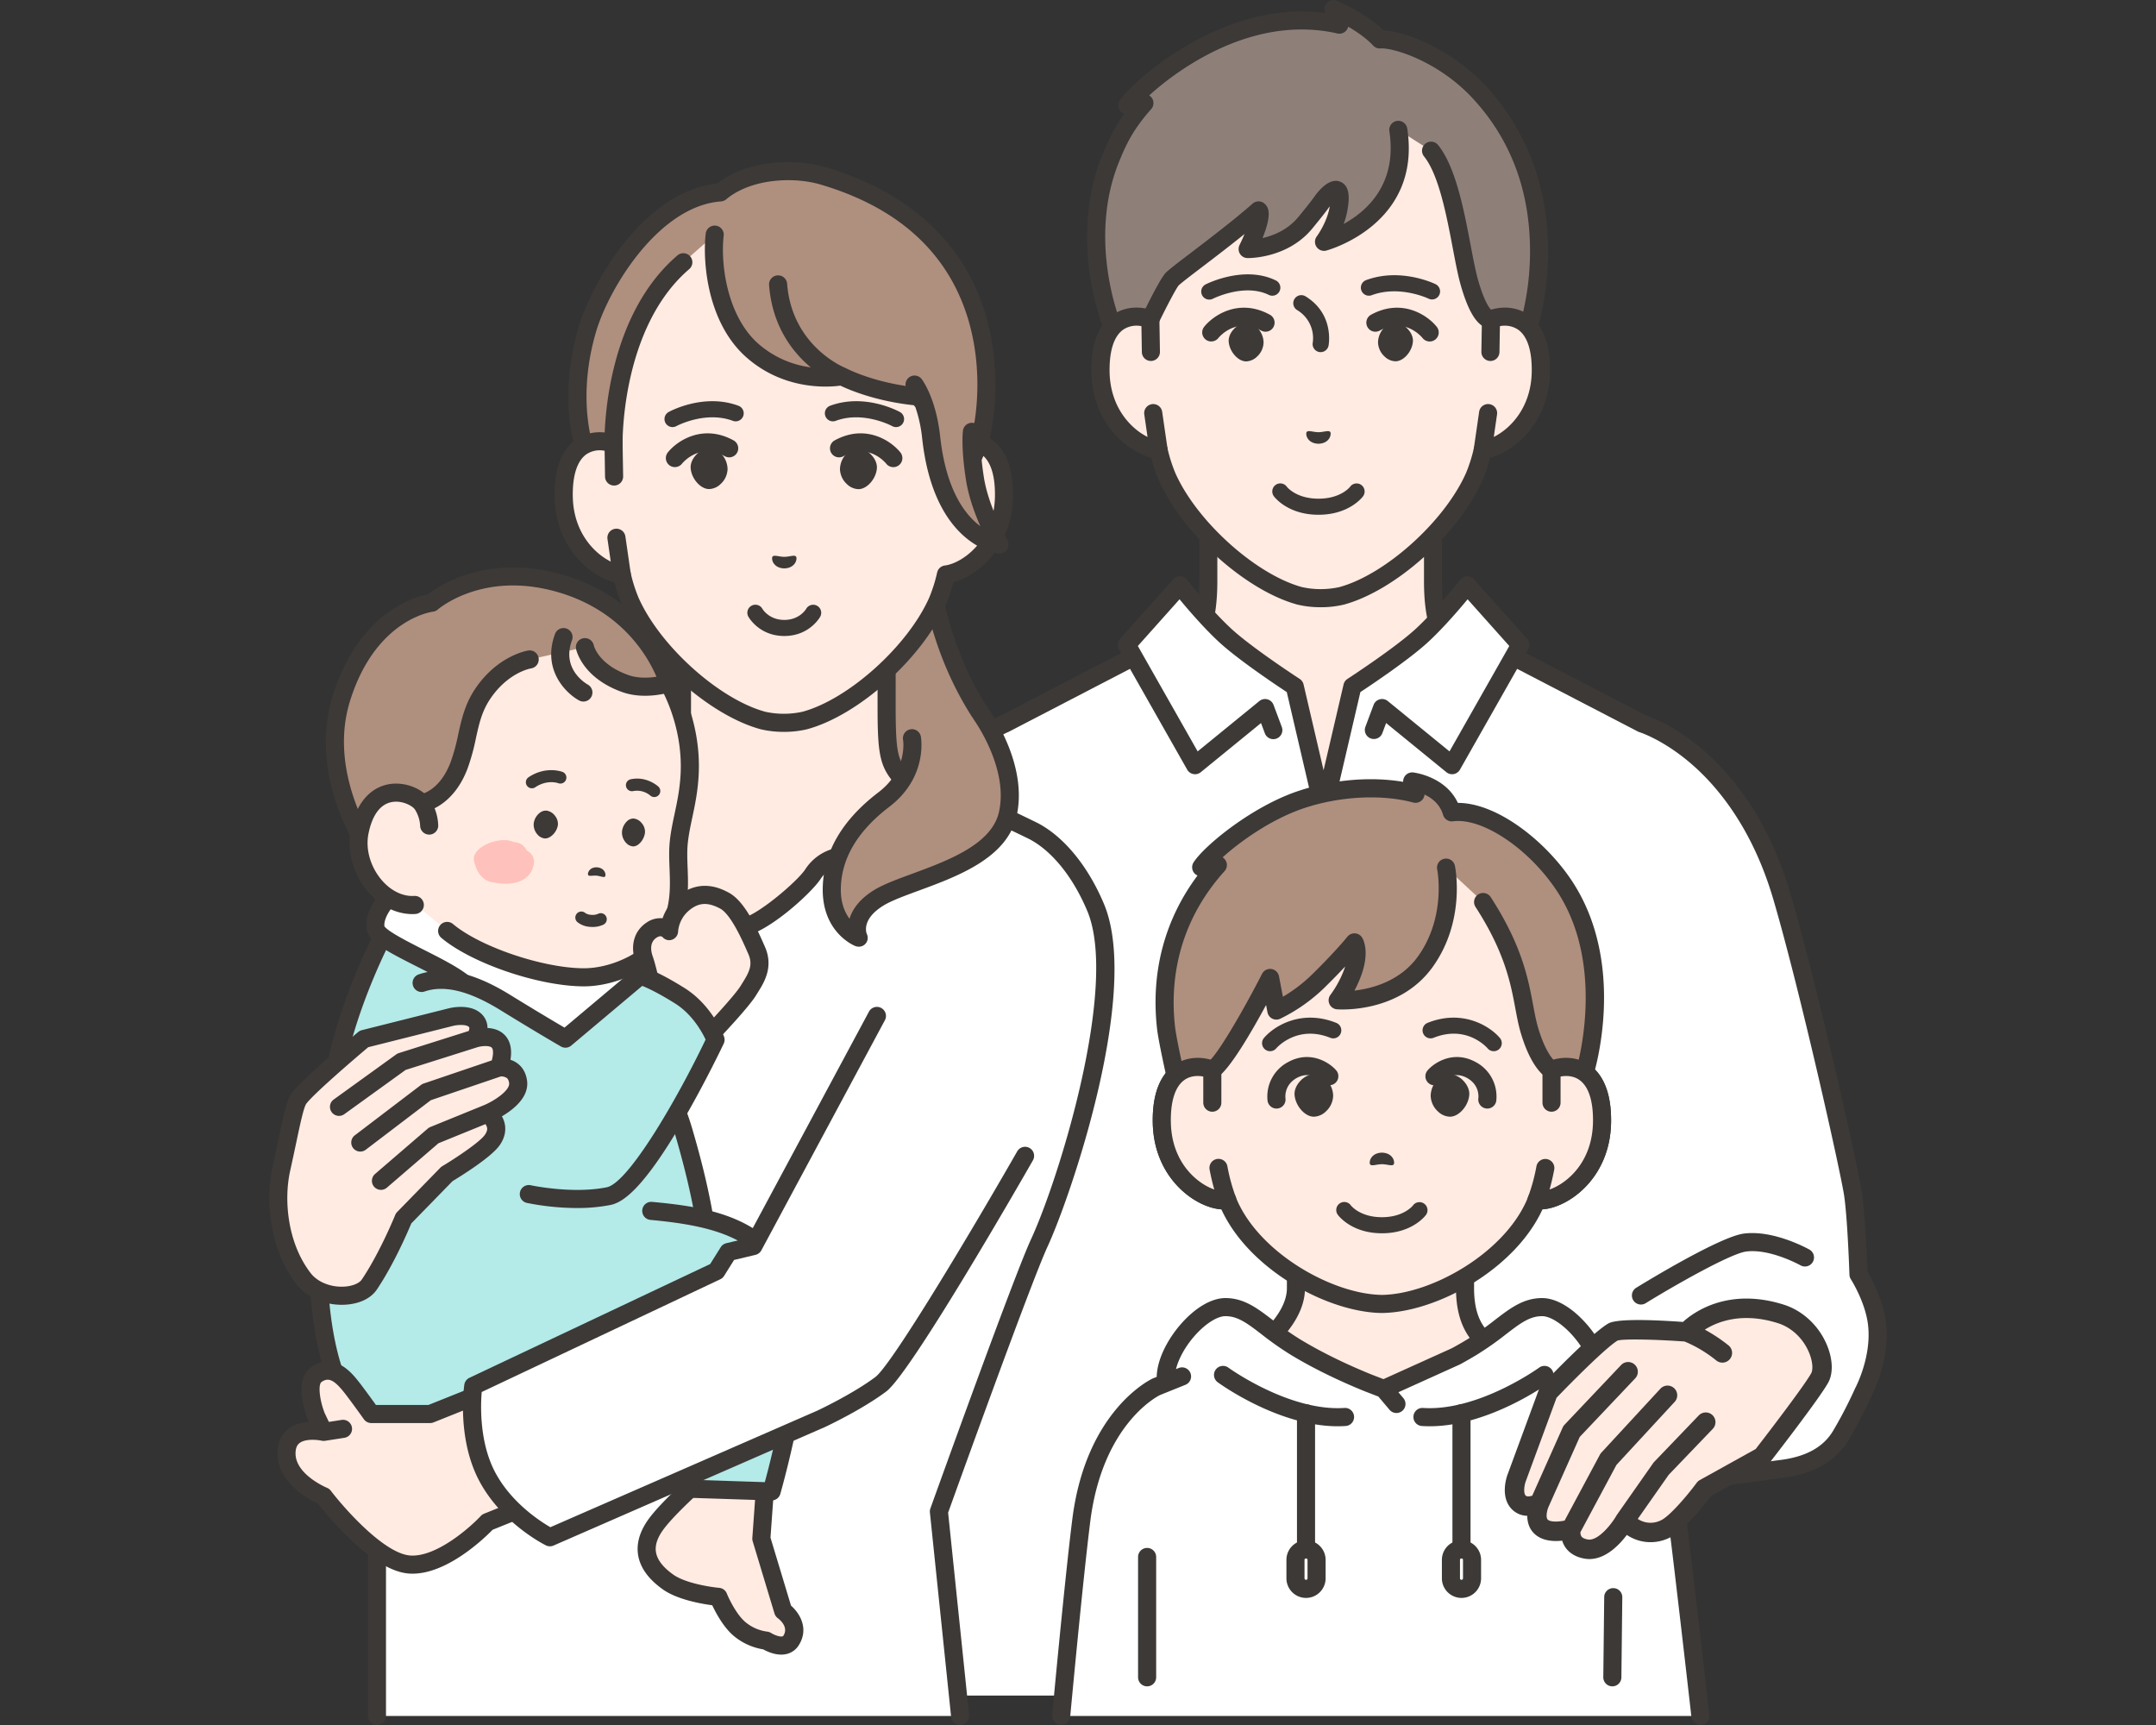 <svg id="ファミリーでんき" xmlns="http://www.w3.org/2000/svg" xmlns:xlink="http://www.w3.org/1999/xlink" width="1500" height="1200" viewBox="0 0 1500 1200">
  <rect x="0" y="0" width="1500" height="1200" fill="#333333" stroke="none"/>
  <defs>
    <clipPath id="clip-path">
      <rect id="長方形_10451" data-name="長方形 10451" width="1125.283" height="1200" fill="none"/>
    </clipPath>
  </defs>
  <rect id="_FFFFFF" data-name="#FFFFFF" width="1500" height="1200" fill="none"/>
  <g id="グループ_19101" data-name="グループ 19101" transform="translate(187.358)">
    <g id="グループ_19100" data-name="グループ 19100" clip-path="url(#clip-path)">
      <path id="パス_31243" data-name="パス 31243" d="M672.24,369.071c-14.916-15.743-23.012-29-23.012-61.68V242.84l-78.182,41.952L492.865,242.84v64.551c0,32.68-8.1,45.937-23.012,61.68-11.922,12.585-67.078,42.97-67.078,42.97L513.109,516.682H628.985L739.318,412.041s-55.156-30.385-67.078-42.97" transform="translate(160.424 96.722)" fill="#ffebe1"/>
      <path id="パス_31244" data-name="パス 31244" d="M630.779,524.767a6.293,6.293,0,0,1-4.333-10.858l104.128-98.755c-16-9.037-51.182-29.484-61.11-39.963-16.4-17.318-24.735-32.281-24.735-66.008V255.151l-68.918,36.977a6.292,6.292,0,0,1-5.95,0L500.95,255.151v54.032c0,33.727-8.331,48.69-24.737,66.008-9.927,10.479-45.106,30.926-61.107,39.963l104.126,98.755a6.292,6.292,0,1,1-8.66,9.131L400.239,418.4a6.292,6.292,0,0,1,1.292-10.076c15.1-8.323,56.323-32.05,65.547-41.787C481.8,351,488.365,339.03,488.365,309.183v-64.55a6.292,6.292,0,0,1,9.266-5.544l75.207,40.355,75.207-40.355a6.293,6.293,0,0,1,9.268,5.544v64.55c0,29.847,6.565,41.815,21.286,57.354,9.223,9.736,50.442,33.464,65.545,41.787a6.291,6.291,0,0,1,1.294,10.076L635.108,523.04a6.269,6.269,0,0,1-4.329,1.727" transform="translate(158.632 94.93)" fill="#3c3937"/>
      <path id="パス_31245" data-name="パス 31245" d="M991.675,770.548s-1.243-38.369-3.729-55.518S957.207,571.94,938.553,508.187C909.15,407.7,841.2,387.363,841.2,387.363l-89.491-46.449,4.732-8.342L719.492,291.2s-16.546,21.008-31.543,34.851-48.384,35.529-48.384,35.529l-20.047,85.98-20.047-85.98s-33.388-21.686-48.385-35.529S519.544,291.2,519.544,291.2L482.6,332.572l4.733,8.342-89.491,46.449s-71.542,28.948-84.593,132.83C305.585,581.167,293.272,794.4,293.272,794.4l-7.1,269.155H862.824L856.2,917.2s65.047-9.183,81.62-11.253,32.523-8.114,41.637-23.409a305.3,305.3,0,0,0,15.536-29.953s12.636-23.2,9.529-48.061c-2.184-17.472-12.843-33.973-12.843-33.973" transform="translate(113.979 115.986)" fill="#fff"/>
      <path id="パス_31246" data-name="パス 31246" d="M1012.555,805.532c-1.963-15.708-10.052-30.37-12.856-35.069-.273-7.685-1.495-39.1-3.733-54.543-2.675-18.457-31.5-145.909-49.581-207.707-28.873-98.681-93.51-122.45-100.979-124.892L762.194,340.13l1.51-2.661a6.3,6.3,0,0,0-.78-7.3L725.978,288.8a6.43,6.43,0,0,0-4.888-2.1,6.294,6.294,0,0,0-4.749,2.4c-.162.206-16.422,20.788-30.867,34.121-14.428,13.319-47.214,34.661-47.544,34.876a6.28,6.28,0,0,0-2.7,3.847l-13.92,59.7-13.919-59.7a6.282,6.282,0,0,0-2.7-3.847c-.329-.215-33.115-21.558-47.544-34.876-14.446-13.333-30.7-33.916-30.867-34.121a6.291,6.291,0,0,0-9.636-.3L479.7,330.172a6.3,6.3,0,0,0-.78,7.3l1.512,2.662-83.466,43.319c-2.615,1.113-20.211,9.055-39.261,28.794C339.23,431.383,315.753,465.822,308.8,521.2c-7.6,60.485-19.889,272.494-20.014,274.63l-.008.2-7.1,269.155a6.292,6.292,0,0,0,12.58.334l7.1-269.058c.324-5.586,12.448-214.127,19.931-273.69,6.483-51.606,28.058-83.575,45.015-101.307,18.4-19.245,35.538-26.41,35.694-26.474.183-.074.362-.157.538-.247l84.11-43.656,39.787,70.123a6.3,6.3,0,0,0,4.314,3.08,6.372,6.372,0,0,0,1.159.108,6.293,6.293,0,0,0,3.977-1.417L577.792,388.8l2.623,7.012A6.293,6.293,0,1,0,592.2,391.4l-5.7-15.227a6.293,6.293,0,0,0-9.869-2.671L533.7,408.518l-39.1-68.911V339.6l-2.506-4.414L521.107,302.7c6.069,7.337,17.059,20.133,27.5,29.773,13.171,12.16,39.394,29.71,47.1,34.787l19.475,83.529a6.293,6.293,0,0,0,12.256,0l19.475-83.529c7.7-5.077,33.924-22.627,47.1-34.787,10.445-9.64,21.434-22.436,27.5-29.773l29.015,32.488-2.5,4.414-39.1,68.917L665.986,373.5a6.294,6.294,0,0,0-9.871,2.671l-5.7,15.227a6.292,6.292,0,1,0,11.786,4.41l2.625-7.012,41.914,34.179a6.293,6.293,0,0,0,3.977,1.417,6.372,6.372,0,0,0,1.159-.108,6.3,6.3,0,0,0,4.314-3.08l39.787-70.123,84.11,43.656a6.5,6.5,0,0,0,1.077.438c.162.049,16.444,5.151,35.943,21.967,18.01,15.534,42.553,44.554,57.2,94.6,18.852,64.427,46.91,190.142,49.2,205.979,2.408,16.6,3.655,54.44,3.668,54.819a6.3,6.3,0,0,0,1,3.2c.1.155,9.917,15.569,11.888,31.346,2.808,22.46-8.7,44.063-8.811,44.27-.085.158-.166.32-.238.484a301.668,301.668,0,0,1-15.178,29.258c-6.829,11.458-18.936,18.128-37.013,20.387-16.431,2.054-81.067,11.175-81.718,11.266a6.293,6.293,0,0,0-5.407,6.516l6.629,146.36a6.291,6.291,0,0,0,6.281,6.006c.1,0,.192,0,.289-.006a6.293,6.293,0,0,0,6-6.572l-6.371-140.641c16.2-2.279,62.4-8.76,75.855-10.442,21.875-2.734,37.439-11.627,46.264-26.432a310.642,310.642,0,0,0,15.792-30.419c1.495-2.831,13.289-26.161,10.111-51.6" transform="translate(112.187 114.193)" fill="#3c3937"/>
      <path id="パス_31247" data-name="パス 31247" d="M685.232,210.73V149.761a104.518,104.518,0,0,0-12.854-50.315c-16.163-29.433-48.849-70.691-105.143-70.931h-.986c-56.294.241-88.981,41.5-105.142,70.931a104.5,104.5,0,0,0-12.856,50.315V210.73c-13.117-4.967-35.275-1.74-34.653,36.689.552,34.033,25.239,52.268,40.359,54.155a112.587,112.587,0,0,0,5.838,18.506c15.664,35.536,58.172,73.794,92.4,83.073a66.362,66.362,0,0,0,29.1,0c34.225-9.279,76.733-47.536,92.4-83.073a112.725,112.725,0,0,0,5.839-18.506c15.12-1.886,39.807-20.121,40.358-54.155.624-38.428-21.534-41.655-34.653-36.689" transform="translate(164.729 11.357)" fill="#ffebe1"/>
      <path id="パス_31248" data-name="パス 31248" d="M568.533,412.852a69.079,69.079,0,0,1-16.157-1.823c-35.952-9.749-80.146-49.41-96.547-86.617a112.117,112.117,0,0,1-5.235-15.664c-17.821-4.722-40.938-25.028-41.5-59.433-.312-19.313,4.683-32.727,14.849-39.87a29.063,29.063,0,0,1,19.8-4.848V151.553A111.127,111.127,0,0,1,457.381,98.21c15.156-27.6,49.681-73.935,110.633-74.2a5,5,0,0,1,.519.018,5.069,5.069,0,0,1,.52-.018c60.952.26,95.477,46.6,110.632,74.2a111.12,111.12,0,0,1,13.631,53.342V204.6a29.037,29.037,0,0,1,19.805,4.849c10.166,7.141,15.16,20.555,14.847,39.868-.557,34.405-23.673,54.711-41.5,59.433a111.828,111.828,0,0,1-5.206,15.6c-16.429,37.274-60.623,76.936-96.536,86.673a68.954,68.954,0,0,1-16.2,1.835M440.251,217.011a15.52,15.52,0,0,0-9.069,2.731c-6.453,4.533-9.738,14.689-9.5,29.367.5,30.921,22.942,46.527,34.846,48.012a6.292,6.292,0,0,1,5.35,4.819,106.444,106.444,0,0,0,5.5,17.463c14.8,33.57,56.052,70.738,88.256,79.471a60.348,60.348,0,0,0,25.863-.015c32.148-8.717,73.4-45.885,88.23-79.523a106.431,106.431,0,0,0,5.469-17.4,6.288,6.288,0,0,1,5.348-4.819c11.9-1.485,34.345-17.091,34.846-48.012.239-14.678-3.047-24.832-9.5-29.367-6.552-4.6-14.388-2.186-16.634-1.335a6.292,6.292,0,0,1-8.521-5.884v-60.97a98.484,98.484,0,0,0-12.077-47.285C651.77,73.521,620.773,36.821,569,36.6c-.158,0-.313-.007-.467-.02-.154.013-.309.018-.466.02-51.773.221-82.769,36.921-99.655,67.668a98.5,98.5,0,0,0-12.077,47.285v60.97a6.292,6.292,0,0,1-8.521,5.884,22.188,22.188,0,0,0-7.563-1.4" transform="translate(162.937 9.565)" fill="#3c3937"/>
      <path id="パス_31249" data-name="パス 31249" d="M608.769,25.639C596.867,12.957,576.47,4.5,576.47,4.5l4.171,10.869c-.043-.011-.087-.018-.13-.029-.1-.021-.192-.041-.287-.063-2.578-.612-5.14-1.086-7.644-1.457a117.863,117.863,0,0,0-17.572-1.393c-.175,0-.373-.013-.544-.017l.046.014c-64.5-.092-116.615,51.372-121.441,59.113L445,69.926h0c-12.794,14.453-18,25.08-23.254,37.873-23.967,58.313,1.176,117.9,1.176,117.9l19.745,11.884,6.456-17.286s11.922-24.593,15.211-27.937c4.6-4.677,38.692-28.918,60.06-47.773,3.8,3.782-7.577,26.856-7.577,26.856s24.665.443,40.025-18.154c9.611-11.635,12.463-15.918,12.463-15.918s14.853-19.148,10.8,5.667c-2.061,12.614-10.145,23.384-10.145,23.384s61.206-15.725,51.677-77.873l22.787,14.5c15.917,19.754,20.466,69.877,26.639,91.611,7.969,28.05,15.043,25.636,15.043,25.636l11.571,14.8,14.57-9.468S743.212,132.4,677.79,62.121c-24.3-26.1-57.481-37.383-69.021-36.482" transform="translate(163.856 1.792)" fill="#8e8079"/>
      <path id="パス_31250" data-name="パス 31250" d="M444.48,245.667a6.286,6.286,0,0,1-3.244-.9l-19.747-11.884a6.3,6.3,0,0,1-2.553-2.945c-1.068-2.531-25.877-62.688-1.2-122.737,3.746-9.113,7.63-17.764,14.967-27.965A6.3,6.3,0,0,1,429.541,70c6.828-10.951,61.427-61.907,126.294-62.076.211-.014.424-.017.642-.011l.463.014a125.911,125.911,0,0,1,15.639,1.067l-.171-.446A6.293,6.293,0,0,1,580.691.48c.839.348,19.734,8.267,32.5,20.636,15.984.657,47.9,13.674,71.02,38.51,27.83,29.9,42.855,68.735,43.448,112.31.446,32.777-7.295,56.474-7.625,57.467a6.293,6.293,0,0,1-2.543,3.294l-14.57,9.466a6.293,6.293,0,0,1-8.386-1.4l-10.026-12.822a11.634,11.634,0,0,1-1.706-.726c-6.109-3.2-11.335-12.7-15.977-29.044-1.872-6.586-3.517-15.234-5.421-25.249-4.35-22.876-9.763-51.347-20.066-64.133a6.292,6.292,0,0,1,9.8-7.895c12.279,15.237,18.018,45.422,22.63,69.677,1.772,9.314,3.444,18.112,5.163,24.161,4.465,15.715,8.268,20.075,9.385,21.075a6.3,6.3,0,0,1,4.561,2.405l8.019,10.258,7.8-5.069a186.967,186.967,0,0,0,6.369-51.724c-.65-40.8-14.131-75.611-40.07-103.475-24.072-25.86-55.479-35.16-63.925-34.5a6.289,6.289,0,0,1-5.079-1.967c-4.933-5.256-11.6-9.788-17.407-13.169a6.293,6.293,0,0,1-7.552,4.723l-.113-.025-.2-.043-.138-.032c-2.229-.53-4.621-.986-7.11-1.355a112.35,112.35,0,0,0-16.683-1.324c-.055,0-.108,0-.162,0h-.095c-.071,0-.157-.006-.215,0h-.165c-47.437,0-87.926,29.441-106.013,45.867a6.293,6.293,0,0,1,1.39,9.513c-12.645,14.285-17.332,24.381-22.146,36.094-20.421,49.684-3.378,100.975.439,111.223l11.418,6.871,3.8-10.191c.07-.183.147-.365.233-.543,4.621-9.534,12.9-26.054,16.388-29.6,2.072-2.107,7.541-6.3,17.837-14.144,12.643-9.634,29.957-22.829,42.545-33.934a6.3,6.3,0,0,1,8.6.257c1.794,1.784,5.65,5.617-1.657,23.683,7.445-1.716,17.462-5.625,24.816-14.528,9.16-11.09,12.056-15.369,12.084-15.411.08-.117.171-.245.257-.357,4.305-5.553,10.781-11.588,17.167-8.8,7.445,3.244,5.669,14.116,4.814,19.34a53.263,53.263,0,0,1-2.688,9.938c15.816-8.655,37.462-27.5,31.79-64.487a6.293,6.293,0,0,1,12.441-1.907c10.273,67-55.663,84.748-56.33,84.92a6.292,6.292,0,0,1-6.6-9.872c.063-.087,7.191-9.757,8.965-20.621l.05-.306c-1.282,1.8-4.792,6.548-12.25,15.58-17.1,20.7-43.848,20.456-44.99,20.438a6.293,6.293,0,0,1-5.53-9.074c1.245-2.527,2.427-5.151,3.476-7.67-10.029,8.11-20.746,16.278-29.333,22.822-7.691,5.86-14.955,11.395-16.494,12.959-1.773,2.037-8.584,15.041-13.907,26l-6.351,17.007a6.29,6.29,0,0,1-5.9,4.091M685.9,216.128l-.015.006.015-.006m.014,0h0Z" transform="translate(162.044 0)" fill="#3c3937"/>
      <path id="パス_31251" data-name="パス 31251" d="M448.629,182.068l-.379-22.727c-13.117-4.968-35.275-1.74-34.653,36.688.551,34.033,25.238,52.268,40.358,54.153l-3.7-25.547Z" transform="translate(164.729 62.748)" fill="#ffebe1"/>
      <path id="パス_31252" data-name="パス 31252" d="M455.749,258.271a6.658,6.658,0,0,1-.78-.048c-18.14-2.262-45.266-22.992-45.87-60.3-.313-19.313,4.681-32.727,14.847-39.87,7.836-5.507,18.425-6.557,28.325-2.806a6.292,6.292,0,0,1,4.063,5.779l.379,22.727a6.292,6.292,0,0,1-6.186,6.4h-.108a6.293,6.293,0,0,1-6.289-6.187l-.3-18.024a16.716,16.716,0,0,0-12.649,2.412c-6.452,4.533-9.738,14.689-9.5,29.367.4,24.535,14.607,39.426,26.405,45.274l-2.269-15.662a6.293,6.293,0,0,1,12.456-1.805l3.7,25.547a6.293,6.293,0,0,1-6.227,7.2" transform="translate(162.937 60.953)" fill="#3c3937"/>
      <path id="パス_31253" data-name="パス 31253" d="M609.48,159.341l-.379,22.727-1.625,42.567-3.7,25.548c15.12-1.886,39.807-20.12,40.358-54.155.624-38.428-21.534-41.655-34.653-36.687" transform="translate(240.482 62.747)" fill="#ffebe1"/>
      <path id="パス_31254" data-name="パス 31254" d="M605.566,258.27a6.293,6.293,0,0,1-6.227-7.2l3.7-25.547a6.293,6.293,0,0,1,12.456,1.805L613.227,243c11.8-5.846,26.008-20.74,26.406-45.274.239-14.678-3.046-24.832-9.5-29.367a16.74,16.74,0,0,0-12.649-2.412l-.3,18.025a6.293,6.293,0,0,1-12.585-.21l.379-22.728a6.292,6.292,0,0,1,4.063-5.779c9.9-3.75,20.488-2.7,28.325,2.808,10.166,7.141,15.16,20.555,14.847,39.868-.6,37.3-27.728,58.034-45.87,60.3a6.651,6.651,0,0,1-.78.048" transform="translate(238.689 60.952)" fill="#3c3937"/>
      <path id="パス_31255" data-name="パス 31255" d="M528.549,186.481a5.51,5.51,0,0,1-1.061-.1,5.593,5.593,0,0,1-4.438-6.547A22.692,22.692,0,0,0,512.161,157.2a5.593,5.593,0,1,1,5.845-9.538c20,12.262,16.2,33.382,16.03,34.276a5.6,5.6,0,0,1-5.487,4.537" transform="translate(202.928 58.487)" fill="#3c3937"/>
      <path id="パス_31256" data-name="パス 31256" d="M516.294,215.022c1.121-1.3,4.158.141,8.148.229,3.988-.094,7.024-1.541,8.146-.241,1.162,1.345-.179,8.064-8.141,8.274-7.963-.2-9.313-6.916-8.153-8.263" transform="translate(205.494 85.423)" fill="#3c3937"/>
      <path id="パス_31257" data-name="パス 31257" d="M481.123,164.786a12.977,12.977,0,0,1,8.745-4.175,10.1,10.1,0,0,1,6.923,2.935,15.114,15.114,0,0,1,4.844,10.641,13.849,13.849,0,0,1-4.575,9.939,11.325,11.325,0,0,1-7.447,3.3q-.134,0-.268,0c-5.611-.1-11.55-6.975-11.988-13.87-.185-2.89,1.225-6.169,3.767-8.773" transform="translate(190.123 63.97)" fill="#3c3937"/>
      <path id="パス_31258" data-name="パス 31258" d="M572.156,164.722a12.98,12.98,0,0,0-8.75-4.163,10.089,10.089,0,0,0-6.919,2.945,15.115,15.115,0,0,0-4.83,10.647,13.849,13.849,0,0,0,4.589,9.934,11.343,11.343,0,0,0,7.453,3.293h.267c5.611-.113,11.54-6.99,11.969-13.886.179-2.89-1.233-6.168-3.78-8.767" transform="translate(219.723 63.95)" fill="#3c3937"/>
      <path id="パス_31259" data-name="パス 31259" d="M589.924,176.585A6.28,6.28,0,0,1,585,174.222c-1.226-1.5-12.685-14.6-29.848-5.211a6.292,6.292,0,1,1-6.038-11.041c21.469-11.74,39.292.358,45.716,8.394a6.292,6.292,0,0,1-4.911,10.222" transform="translate(217.408 60.974)" fill="#3c3937"/>
      <path id="パス_31260" data-name="パス 31260" d="M469.29,154.055a5.594,5.594,0,0,1-2.538-10.581c1.095-.555,27.05-13.495,48.933-2.7a5.593,5.593,0,0,1-4.948,10.031c-16.919-8.345-38.7,2.524-38.917,2.639a5.587,5.587,0,0,1-2.529.607" transform="translate(184.687 54.364)" fill="#3c3937"/>
      <path id="パス_31261" data-name="パス 31261" d="M592.642,153.776a5.582,5.582,0,0,1-2.457-.572c-.187-.091-20.175-9.573-39.521-2.385a5.594,5.594,0,0,1-3.9-10.487c23.935-8.888,47.353,2.346,48.339,2.827a5.594,5.594,0,0,1-2.465,10.617" transform="translate(216.323 54.535)" fill="#3c3937"/>
      <path id="パス_31262" data-name="パス 31262" d="M470.461,176.563a6.285,6.285,0,0,1-4.915-10.2c6.425-8.036,24.245-20.134,45.716-8.4a6.292,6.292,0,1,1-6.036,11.042c-17.164-9.381-28.623,3.714-29.872,5.241a6.319,6.319,0,0,1-4.893,2.311" transform="translate(184.879 60.974)" fill="#3c3937"/>
      <path id="パス_31263" data-name="パス 31263" d="M531.2,262.3h-.041c-21.44-.014-30.658-12.38-31.039-12.908a5.593,5.593,0,0,1,9.018-6.62c.338.438,6.67,8.331,22.03,8.341h.032c15.436,0,21.741-7.974,22-8.314a5.557,5.557,0,0,1,7.79-1.208,5.62,5.62,0,0,1,1.217,7.84c-.382.526-9.6,12.868-31.009,12.868" transform="translate(198.771 95.795)" fill="#3c3937"/>
      <path id="パス_31264" data-name="パス 31264" d="M684.273,663.167a6.293,6.293,0,0,1-3.307-11.651c5.885-3.626,57.984-35.485,74.854-37.7,20.8-2.717,44.643,10.547,45.649,11.115A6.292,6.292,0,1,1,795.29,635.9c-.205-.115-21.232-11.786-37.834-9.6-10.694,1.4-48.543,22.785-69.888,35.933a6.269,6.269,0,0,1-3.294.937" transform="translate(270.035 244.336)" fill="#3c3937"/>
      <path id="パス_31265" data-name="パス 31265" d="M692.635,704.7c-19.351-11.151-46.558-13.517-46.558-54.883V618.29l-57.821,27.967L528.44,618.29v31.529c0,22.722-26.263,43.732-45.614,54.883-21.59,12.441-15.457,58.67-15.457,58.67H708.092s6.132-46.229-15.457-58.67" transform="translate(185.831 246.263)" fill="#ffebe1"/>
      <path id="パス_31266" data-name="パス 31266" d="M709.915,771.458a6.579,6.579,0,0,1-.836-.056,6.291,6.291,0,0,1-5.409-7.066c1.534-11.7,2.31-43.936-12.362-52.391-3.485-2.008-7.3-3.735-11.339-5.562-17.093-7.737-38.369-17.367-38.369-54.771v-21.5l-48.788,23.6a6.269,6.269,0,0,1-5.4.035l-50.86-23.78v21.643c0,29.908-37.325,53.742-48.766,60.334-14.671,8.456-13.895,40.689-12.358,52.4a6.292,6.292,0,0,1-12.476,1.651c-.685-5.16-5.979-50.813,18.551-64.948,20.528-11.831,42.464-31.03,42.464-49.433v-31.53a6.292,6.292,0,0,1,8.957-5.7l57.105,26.7,55.126-26.666a6.292,6.292,0,0,1,9.032,5.665v31.53c0,29.286,14.354,35.784,30.974,43.307,4.139,1.872,8.415,3.807,12.435,6.126,24.529,14.135,19.235,59.788,18.553,64.948a6.3,6.3,0,0,1-6.231,5.466" transform="translate(184.014 244.47)" fill="#3c3937"/>
      <path id="パス_31267" data-name="パス 31267" d="M715.217,584.184v-61.16a104.514,104.514,0,0,0-12.855-50.315c-16.163-29.433-48.849-70.691-105.143-70.933-56.294.242-88.981,41.5-105.142,70.933a104.5,104.5,0,0,0-12.854,50.315v61.16c-13.047-5.235-35.777-2.416-35.146,36.5.585,36.063,28.274,54.4,42.959,54.327a10.862,10.862,0,0,0,2.556-.316c.379.989.768,1.966,1.175,2.92,17.9,40.612,70.864,69.049,106.454,69.452,35.589-.4,88.554-28.84,106.454-69.452.407-.954.8-1.931,1.176-2.92a10.859,10.859,0,0,0,2.555.316c14.685.07,42.375-18.263,42.96-54.327.631-38.913-22.1-41.732-35.146-36.5" transform="translate(176.869 160.026)" fill="#ffebe1"/>
      <path id="パス_31268" data-name="パス 31268" d="M599.011,755.149h-.071c-37.639-.428-92.4-30.081-111.643-72.1-17.579-1.066-47.085-21.205-47.721-60.471-.392-24.238,7.976-35.142,15.067-40.019a29.069,29.069,0,0,1,20.08-4.651V524.816a111.092,111.092,0,0,1,13.632-53.342c15.153-27.6,49.677-73.935,110.63-74.2,61.008.263,95.532,46.6,110.685,74.2A111.092,111.092,0,0,1,723.3,524.816v53.089a29.03,29.03,0,0,1,20.08,4.651c7.089,4.877,15.458,15.781,15.065,40.019-.636,39.264-30.14,59.4-47.722,60.471-19.292,42.051-74.019,71.675-111.64,72.1ZM491.385,670.19a6.292,6.292,0,0,1,5.873,4.042c.351.914.71,1.818,1.086,2.7,16.327,37.041,66.6,65.207,100.666,65.632,34.068-.425,84.341-28.591,100.7-65.7.35-.818.709-1.721,1.058-2.634a6.3,6.3,0,0,1,7.379-3.859,4.421,4.421,0,0,0,1.133.134c10.243,0,36.038-14.256,36.586-48.136.241-14.772-3.085-24.954-9.616-29.448-5.336-3.67-12.227-2.98-16.894-1.106a6.293,6.293,0,0,1-8.636-5.839V524.816a98.489,98.489,0,0,0-12.077-47.285c-16.885-30.749-47.879-67.448-99.655-67.671-51.721.222-82.716,36.922-99.6,67.671a98.48,98.48,0,0,0-12.077,47.285v61.161a6.293,6.293,0,0,1-8.636,5.839c-4.669-1.872-11.557-2.566-16.9,1.106-6.53,4.494-9.855,14.677-9.616,29.448.549,33.878,26.342,48.136,36.585,48.136a4,4,0,0,0,1.135-.134,6.335,6.335,0,0,1,1.506-.183" transform="translate(175.076 158.234)" fill="#3c3937"/>
      <path id="パス_31269" data-name="パス 31269" d="M645.255,410.251c-5.523-18.852-27.526-21.485-27.526-21.485l2.317,8.574c-21.274-5.719-51.133-5.438-79.474,4.008-32.562,10.855-63.7,37.754-69.653,47.117l11.586-1.534c-12.424,13.765-42.89,51.822-36.054,113.037,1,8.943,6.573,33.5,6.573,33.5L465.037,617.2s3.258-22.258,13.626-27.833,40.2-63.89,40.2-63.89l4.35,22.683a112.879,112.879,0,0,0,28.724-20.094c17.5-17.139,25.6-27.345,25.6-27.345s4.36,7.085-1.92,22.787a78.526,78.526,0,0,1-9.739,17.5s39.686,3.051,61.112-27.028c21.545-30.245,14.295-65.254,14.295-65.254l25.79,23.926c27.966,43.192,26.232,68.753,32.151,88.974,6.852,23.4,15.288,27.8,15.288,27.8l6.88,24.357,16.394-22.413s22.964-73.661-14.12-129.87c-18.869-28.6-53.558-54.541-78.409-51.248" transform="translate(177.427 154.844)" fill="#af8f7e"/>
      <path id="パス_31270" data-name="パス 31270" d="M651.367,405.474h-.082c-8.479-18.252-30.028-21.044-31.016-21.162a6.291,6.291,0,0,0-7.032,6.522c-22.587-3.813-49.055-1.6-72.861,6.338-32.566,10.855-65.755,38.354-72.973,49.709a6.294,6.294,0,0,0,2.763,9.131c-22.851,30.606-32.566,67.11-28.174,106.445,1.026,9.19,6.46,33.182,6.691,34.2a6.279,6.279,0,0,0,.522,1.45l12.011,23.726a6.292,6.292,0,0,0,5.611,3.451,6.4,6.4,0,0,0,1.015-.081,6.3,6.3,0,0,0,5.214-5.3c1.128-7.713,5.209-20.422,10.38-23.2,8.352-4.491,23.993-31.354,34.422-50.613l.969,5.051a6.294,6.294,0,0,0,8.78,4.544,118.586,118.586,0,0,0,30.525-21.328c5.979-5.856,10.873-10.908,14.742-15.044-.359,1.144-.791,2.36-1.31,3.655a73.263,73.263,0,0,1-8.847,15.955,6.29,6.29,0,0,0,4.469,10.153c1.769.143,43.5,2.953,66.72-29.649,22.876-32.112,15.65-68.641,15.331-70.181a6.292,6.292,0,0,0-12.323,2.553c.067.322,6.466,32.639-13.257,60.327-12.4,17.4-32.039,22.5-44.329,23.932a85.679,85.679,0,0,0,3.922-8.416c7.1-17.74,2.443-26.787,1.438-28.422a6.3,6.3,0,0,0-4.982-2.983,6.373,6.373,0,0,0-5.3,2.367c-.08.1-8.133,10.17-25.074,26.762a106.383,106.383,0,0,1-19.754,14.99l-2.738-14.268a6.291,6.291,0,0,0-11.781-1.681c-13.8,26.963-32.09,58.036-37.578,61.213-5.838,3.138-9.781,9.634-12.382,16.016l-4.31-8.514c-.933-4.16-5.432-24.414-6.287-32.056-4.546-40.711,7.375-78.1,34.472-108.125a6.293,6.293,0,0,0-1.366-9.57c12.346-11.172,34.132-26.717,56.751-34.255,24.885-8.3,53.949-9.792,75.849-3.9a6.292,6.292,0,0,0,7.9-5.536c5.06,2.385,10.707,6.645,12.9,14.138a6.3,6.3,0,0,0,6.864,4.468c20.458-2.721,52.906,19.035,72.33,48.476,32.751,49.639,16.055,114.964,13.64,123.584l-8.116,11.1-3.369-11.932a5.194,5.194,0,0,0-3.006-3.809c-.931-.713-6.991-5.918-12.3-24.048-1.373-4.689-2.311-9.708-3.4-15.521-3.462-18.5-7.77-41.528-29.508-75.1a6.292,6.292,0,1,0-10.564,6.839c20.389,31.49,24.444,53.163,27.7,70.578,1.1,5.888,2.144,11.452,3.693,16.743,5.453,18.636,12.123,26.6,15.851,29.8l6.3,22.3a6.292,6.292,0,0,0,11.135,2l16.394-22.412a6.278,6.278,0,0,0,.928-1.843c.975-3.122,23.413-77.175-14.875-135.207-18.284-27.711-52.007-54.352-79.342-54.352" transform="translate(175.634 153.052)" fill="#3c3937"/>
      <path id="パス_31271" data-name="パス 31271" d="M479.222,555.655V532.795c-13.047-5.235-35.777-2.418-35.146,36.5.585,36.062,28.275,54.4,42.96,54.325a10.789,10.789,0,0,0,2.555-.316,133.186,133.186,0,0,1-6.071-22.262Z" transform="translate(176.869 211.417)" fill="#ffebe1"/>
      <path id="パス_31272" data-name="パス 31272" d="M488.747,631.707c-17.351,0-48.517-20.148-49.171-60.515-.392-24.238,7.977-35.142,15.065-40.019,8.015-5.516,18.75-6.417,28.717-2.421a6.3,6.3,0,0,1,3.949,5.841v22.861a6.292,6.292,0,1,1-12.585,0V539.28c-4.139-.792-8.971-.474-12.945,2.26-6.53,4.493-9.857,14.676-9.616,29.447.454,28.124,18.307,42.725,30.216,46.877-1.214-4.275-2.3-8.9-3.247-13.845a6.293,6.293,0,0,1,12.362-2.365,126.52,126.52,0,0,0,5.767,21.194,6.292,6.292,0,0,1-4.363,8.359,17.167,17.167,0,0,1-4.041.5Z" transform="translate(175.076 209.618)" fill="#3c3937"/>
      <path id="パス_31273" data-name="パス 31273" d="M640.933,532.795v22.861l-4.3,45.382a133.288,133.288,0,0,1-6.071,22.264,10.792,10.792,0,0,0,2.555.315c14.685.071,42.375-18.262,42.96-54.324.631-38.916-22.1-41.732-35.146-36.5" transform="translate(251.152 211.416)" fill="#ffebe1"/>
      <path id="パス_31274" data-name="パス 31274" d="M634.989,631.708h-.108a17.151,17.151,0,0,1-4.037-.5,6.294,6.294,0,0,1-4.364-8.359,126.527,126.527,0,0,0,5.768-21.194,6.293,6.293,0,0,1,12.361,2.365c-.945,4.94-2.032,9.567-3.245,13.843,11.912-4.152,29.76-18.751,30.216-46.875.239-14.77-3.085-24.954-9.616-29.447-3.974-2.734-8.809-3.051-12.945-2.26v18.174a6.292,6.292,0,0,1-12.585,0V534.593a6.3,6.3,0,0,1,3.949-5.841c9.967-4,20.7-3.1,28.715,2.421,7.089,4.877,15.458,15.781,15.065,40.019-.654,40.365-31.818,60.516-49.174,60.516" transform="translate(249.359 209.618)" fill="#3c3937"/>
      <path id="パス_31275" data-name="パス 31275" d="M514.307,538.955a14.358,14.358,0,0,1,9.675-4.61,11.164,11.164,0,0,1,7.651,3.251,16.709,16.709,0,0,1,5.348,11.771,15.309,15.309,0,0,1-5.067,10.988A12.522,12.522,0,0,1,523.677,564c-.1,0-.2,0-.3,0-6.206-.12-12.767-7.721-13.246-15.346-.2-3.2,1.359-6.822,4.173-9.7" transform="translate(203.178 212.827)" fill="#3c3937"/>
      <path id="パス_31276" data-name="パス 31276" d="M502.956,561.72a6.3,6.3,0,0,1-6.215-5.365,27.067,27.067,0,0,1,14.53-27.093c15.061-8.13,28.269.224,33.151,5.778A6.292,6.292,0,0,1,535,543.382c-.817-.892-8.015-8.293-17.753-3.046-9.307,5.021-8.072,14.071-8.058,14.162a6.294,6.294,0,0,1-5.3,7.152,6.46,6.46,0,0,1-.937.07" transform="translate(197.783 209.454)" fill="#3c3937"/>
      <path id="パス_31277" data-name="パス 31277" d="M499.547,529.62a5.594,5.594,0,0,1-4.283-9.188C501.921,512.5,521,500.086,545.552,509.9a5.592,5.592,0,1,1-4.151,10.385c-23.252-9.292-37.425,7.166-37.567,7.333a5.579,5.579,0,0,1-4.287,2" transform="translate(196.741 201.652)" fill="#3c3937"/>
      <path id="パス_31278" data-name="パス 31278" d="M600.531,538.955a14.358,14.358,0,0,0-9.675-4.61A11.164,11.164,0,0,0,583.2,537.6a16.709,16.709,0,0,0-5.348,11.771,15.313,15.313,0,0,0,5.066,10.988A12.528,12.528,0,0,0,591.161,564c.1,0,.2,0,.3,0,6.206-.12,12.766-7.721,13.246-15.346.2-3.2-1.359-6.822-4.173-9.7" transform="translate(230.158 212.827)" fill="#3c3937"/>
      <path id="パス_31279" data-name="パス 31279" d="M618.3,561.72a6.426,6.426,0,0,1-.935-.07,6.292,6.292,0,0,1-5.3-7.152c.108-.877.885-9.338-8.058-14.162-10.108-5.452-17.417,2.664-17.722,3.011a6.293,6.293,0,1,1-9.454-8.307c4.88-5.553,18.091-13.908,33.152-5.778a27.068,27.068,0,0,1,14.528,27.093,6.3,6.3,0,0,1-6.215,5.365" transform="translate(229.129 209.454)" fill="#3c3937"/>
      <path id="パス_31280" data-name="パス 31280" d="M623.339,529.62a5.576,5.576,0,0,1-4.287-2c-.564-.654-14.545-16.531-37.567-7.331a5.592,5.592,0,1,1-4.152-10.385c24.558-9.82,43.631,2.594,50.288,10.529a5.593,5.593,0,0,1-4.283,9.187" transform="translate(228.548 201.651)" fill="#3c3937"/>
      <path id="パス_31281" data-name="パス 31281" d="M547.869,581.7c1.121,1.3,4.159-.144,8.146-.235,3.989.091,7.026,1.537,8.148.235,1.161-1.345-.185-8.064-8.148-8.268-7.962.2-9.307,6.923-8.146,8.268" transform="translate(218.07 228.397)" fill="#3c3937"/>
      <path id="パス_31282" data-name="パス 31282" d="M562.671,619.756h-.035c-21.218-.015-30.335-12.381-30.712-12.906a5.593,5.593,0,0,1,9.051-6.573c.338.442,6.569,8.282,21.668,8.293h.028c15.274,0,21.542-8.128,21.6-8.209a5.593,5.593,0,0,1,9.083,6.527c-.378.526-9.495,12.869-30.686,12.869" transform="translate(211.445 238.179)" fill="#3c3937"/>
      <path id="パス_31283" data-name="パス 31283" d="M770.563,705.7l-1.015-.428c.115-.752.227-1.5.341-2.3,2.976-20.644-23.414-52.691-41.282-52.691-16.624,0-26.011,14-48.753,27.8-3.7,2.243-7.445,4.385-11.168,6.415l-50.255,22.706-11.038-4.261c-11.94-4.845-31.768-13.566-50.385-24.86-22.741-13.8-32.129-27.8-48.753-27.8-17.866,0-44.256,32.046-41.282,52.691l-6.761,2.724s-43.089,20.263-52.224,92.98C402.626,841.366,394.006,934.7,394.006,934.7H838.74s-10.591-93.332-15.953-136.015c-9.135-72.717-52.224-92.98-52.224-92.98" transform="translate(156.931 259.008)" fill="#fff"/>
      <path id="パス_31284" data-name="パス 31284" d="M670.037,858.415h-.073a6.291,6.291,0,0,1-6.22-6.364l.632-55.738a6.292,6.292,0,0,1,6.291-6.221h.073a6.291,6.291,0,0,1,6.22,6.362l-.632,55.739a6.294,6.294,0,0,1-6.291,6.221" transform="translate(264.367 314.691)" fill="#3c3937"/>
      <path id="パス_31285" data-name="パス 31285" d="M438.559,866.381a6.293,6.293,0,0,1-6.292-6.292v-83.7a6.292,6.292,0,1,1,12.585,0v83.7a6.293,6.293,0,0,1-6.292,6.292" transform="translate(172.171 306.726)" fill="#3c3937"/>
      <path id="パス_31286" data-name="パス 31286" d="M556.15,721.526c-41.137,0-81.746-29.317-83.529-30.617a6.293,6.293,0,0,1,7.425-10.163c.58.424,42.5,30.6,80.754,28.044a6.292,6.292,0,0,1,.831,12.557c-1.823.12-3.657.179-5.481.179" transform="translate(187.216 270.655)" fill="#3c3937"/>
      <path id="パス_31287" data-name="パス 31287" d="M846.784,935.78c-.106-.933-10.656-93.856-15.962-136.088-8.128-64.7-42.094-89.836-52.685-96.189.93-13.81-7.709-29.163-16.445-39.246-10.167-11.736-21.571-18.469-31.291-18.469-12.972,0-22.169,7.049-32.818,15.212a207.576,207.576,0,0,1-19.2,13.5c-3.373,2.047-6.976,4.118-10.711,6.158l-47.639,21.524-8.482-3.272c-12.741-5.171-31.669-13.6-49.487-24.41a207.352,207.352,0,0,1-19.2-13.5c-10.649-8.163-19.846-15.212-32.817-15.212-9.721,0-21.127,6.733-31.294,18.469-8.13,9.384-16.177,23.335-16.5,36.354l-2.6,1.047c-.112.045-.22.092-.327.143-1.886.888-46.331,22.6-55.789,97.891-5.314,42.3-13.919,135.285-14,136.219a6.292,6.292,0,0,0,12.53,1.158c.087-.933,8.672-93.718,13.961-135.81,8.387-66.767,45.668-86.581,48.535-88.009l6.558-2.643h0l11.01-4.435a6.293,6.293,0,1,0-4.7-11.673l-1.748.7c1.781-7.138,6.274-15.418,12.588-22.706,7.433-8.58,15.983-14.124,21.783-14.124,8.7,0,15.25,5.018,25.161,12.615a217.852,217.852,0,0,0,20.327,14.27c18.53,11.241,38.116,19.968,51.383,25.351l9.536,3.68,7.794,9.225a6.292,6.292,0,0,0,9.613-8.121l-3.455-4.09,42.661-19.276c.143-.064.284-.134.421-.21,3.978-2.169,7.821-4.377,11.42-6.559a217.836,217.836,0,0,0,20.327-14.27c9.913-7.6,16.459-12.615,25.164-12.615,5.8,0,14.348,5.544,21.78,14.124,9.125,10.533,14.46,23.143,13.273,31.375l-.334,2.26a6.293,6.293,0,0,0,3.778,6.736l.857.361c2.737,1.356,40.174,21.107,48.581,88.031,5.3,42.157,15.839,135.007,15.945,135.941a6.291,6.291,0,0,0,6.243,5.582,6.208,6.208,0,0,0,.717-.041,6.293,6.293,0,0,0,5.543-6.962" transform="translate(155.139 257.216)" fill="#3c3937"/>
      <path id="パス_31288" data-name="パス 31288" d="M517.92,798.3h0a7.341,7.341,0,0,0,7.341-7.341V778.136a7.341,7.341,0,1,0-14.682,0v12.823a7.34,7.34,0,0,0,7.341,7.341" transform="translate(203.362 307.005)" fill="#fff"/>
      <path id="パス_31289" data-name="パス 31289" d="M519.712,806.385h0a13.649,13.649,0,0,1-13.633-13.633V779.927a13.633,13.633,0,1,1,27.267,0v12.824a13.649,13.649,0,0,1-13.633,13.633m0-27.506a1.05,1.05,0,0,0-1.049,1.049v12.824a1.049,1.049,0,1,0,2.1,0V779.927a1.051,1.051,0,0,0-1.049-1.049" transform="translate(201.57 305.212)" fill="#3c3937"/>
      <path id="パス_31290" data-name="パス 31290" d="M517.62,805.835a6.293,6.293,0,0,1-6.292-6.292V704.908a6.292,6.292,0,0,1,12.585,0v94.634a6.293,6.293,0,0,1-6.292,6.292" transform="translate(203.66 278.256)" fill="#3c3937"/>
      <path id="パス_31291" data-name="パス 31291" d="M580.624,721.524q-2.741,0-5.481-.179a6.292,6.292,0,1,1,.831-12.557c38.312,2.506,80.338-27.741,80.757-28.046a6.292,6.292,0,0,1,7.421,10.164c-1.781,1.3-42.394,30.617-83.527,30.617" transform="translate(226.737 270.657)" fill="#3c3937"/>
      <path id="パス_31292" data-name="パス 31292" d="M595.273,798.3h0a7.341,7.341,0,0,1-7.341-7.341V778.136a7.341,7.341,0,1,1,14.682,0v12.823a7.34,7.34,0,0,1-7.341,7.341" transform="translate(234.171 307.005)" fill="#fff"/>
      <path id="パス_31293" data-name="パス 31293" d="M597.065,806.385a13.649,13.649,0,0,1-13.633-13.633V779.927a13.633,13.633,0,1,1,27.267,0v12.824a13.649,13.649,0,0,1-13.633,13.633m0-27.506a1.05,1.05,0,0,0-1.049,1.049v12.824a1.049,1.049,0,1,0,2.1,0V779.927a1.05,1.05,0,0,0-1.049-1.049" transform="translate(232.379 305.212)" fill="#3c3937"/>
      <path id="パス_31294" data-name="パス 31294" d="M594.974,805.835a6.293,6.293,0,0,1-6.292-6.292V704.908a6.292,6.292,0,0,1,12.585,0v94.634a6.293,6.293,0,0,1-6.292,6.292" transform="translate(234.47 278.256)" fill="#3c3937"/>
      <path id="パス_31295" data-name="パス 31295" d="M804.879,654.783c-42.689-13.5-65.551,12.526-65.551,12.526s-45.429-3.339-51.167,0c-11.237,6.541-45.215,42.169-45.215,42.169l-21.925,59.506s-4.027,10.933,1.289,16.7,14.643.807,14.643.807-4.96,11.43,1.642,16.775,20.359,1.123,20.359,1.123-2.871,11.618,10.454,13.965c14.162,2.495,26.916-19.892,26.916-19.892s11.311,13.854,28.152,5.927c9.98-4.7,27.282-28.118,27.282-28.118L791.843,754s34.469-44.386,40.112-54.785-3.9-37.105-27.075-44.435" transform="translate(246.769 259.25)" fill="#ffebe1"/>
      <path id="パス_31296" data-name="パス 31296" d="M839.067,678.878c-5.516-13.665-16.816-24.357-30.23-28.6-38.648-12.224-62.631,5.191-70.143,12.011-29.672-2.078-47.164-1.7-52.008,1.116-11.726,6.826-43.158,39.628-46.7,43.346a6.737,6.737,0,0,0-1.45,2.325l-21.925,59.506c-.558,1.516-5.227,15.056,2.66,23.612a15.373,15.373,0,0,0,11.081,4.961c.053,4.785,1.544,9.75,5.92,13.294,5.314,4.3,12.685,4.627,18.395,3.995a16.869,16.869,0,0,0,2.011,4.345c1.938,2.976,5.85,6.807,13.485,8.151a19.829,19.829,0,0,0,3.434.3c11.347,0,20.753-9.771,26.039-16.778a29.605,29.605,0,0,0,29.64,1.973c10.153-4.778,24.459-23.057,28.955-29.029l38.818-21.566a6.738,6.738,0,0,0,2.054-1.762c3.563-4.588,34.973-45.127,40.713-55.705,3.429-6.318,3.15-15.85-.745-25.5m-11.125,19.055c-4.287,7.9-28.583,39.762-38.664,52.774L750.4,772.3a6.732,6.732,0,0,0-2.151,1.889c-6.772,9.159-18.92,23.287-24.727,26.021a16.1,16.1,0,0,1-16.282-.881l21.531-30.705,30.649-31.934a6.753,6.753,0,1,0-9.745-9.352l-31.009,32.31a6.662,6.662,0,0,0-.657.8l-25.292,36.07c-.025.036-.039.077-.064.113-.092.138-.19.274-.274.421-3.258,5.719-12.779,17.834-19.878,16.584-1.555-.274-3.6-.873-4.477-2.172a4.952,4.952,0,0,1-.642-2.987l25.036-46.73,40.467-43.814a6.753,6.753,0,1,0-9.922-9.163l-41.051,44.446a6.736,6.736,0,0,0-.991,1.393l-24.588,45.892c-4.193.846-9.557,1.072-11.565-.551-1.776-1.439-.654-6.552.3-8.826l21.808-48.855,38.457-40.588a6.753,6.753,0,1,0-9.8-9.289l-39.25,41.426a6.721,6.721,0,0,0-1.264,1.892l-21.187,47.461c-1.66.5-3.753.817-4.627-.131-1.586-1.72-.951-6.9.083-9.791l21.439-58.187c9.871-10.293,33.953-34.625,42.477-39.817,4.614-1.344,27.4-.716,46.611.661a89.654,89.654,0,0,1,22.1,13.228,6.753,6.753,0,0,0,8.4-10.58,113.917,113.917,0,0,0-16.42-10.905c9.068-5.72,26.161-12.316,50.877-4.5,9.612,3.04,17.754,10.806,21.779,20.777,2.636,6.53,2.573,11.834,1.4,14" transform="translate(244.845 257.316)" fill="#3c3937"/>
      <path id="パス_31297" data-name="パス 31297" d="M352.68,247.563H273.928L262.322,579.3H311.04s127.551-107.774,79.769-180.914c-46.215-70.743-38.129-150.82-38.129-150.82" transform="translate(104.482 98.604)" fill="#af8f7e"/>
      <path id="パス_31298" data-name="パス 31298" d="M312.832,587.383H264.115a6.292,6.292,0,0,1,0-12.585h46.361c14.719-13.007,118.158-107.964,76.857-171.181-39.52-60.495-40.456-126.649-39.569-147.969H275.72a6.292,6.292,0,1,1,0-12.585h78.752a6.292,6.292,0,0,1,6.26,6.924c-.077.776-7.252,78.8,37.136,146.747,21.081,32.266,13.431,75.491-22.121,125-26.071,36.3-57.527,63.045-58.854,64.166a6.3,6.3,0,0,1-4.061,1.485" transform="translate(102.69 96.812)" fill="#3c3937"/>
      <path id="パス_31299" data-name="パス 31299" d="M383.664,419.439c-8.959-10.085-10.3-17.36-10.3-50.039V304.849L302.177,346.8l-71.19-41.952V369.4c0,32.68-1.338,39.955-10.3,50.039S140.9,474.05,140.9,474.05L244.238,578.691H360.115L463.455,474.05s-70.832-44.526-79.791-54.61" transform="translate(56.119 121.42)" fill="#ffebe1"/>
      <path id="パス_31300" data-name="パス 31300" d="M361.907,586.776a6.292,6.292,0,0,1-4.477-10.714l97.846-99.079c-18.551-11.775-66.606-42.661-74.525-51.572-10.717-12.066-11.885-21.646-11.885-54.219V317.653l-61.7,36.361a6.3,6.3,0,0,1-6.39,0l-61.7-36.361v53.539c0,32.573-1.168,42.153-11.886,54.219-7.917,8.911-55.972,39.8-74.524,51.572l97.846,99.079a6.292,6.292,0,1,1-8.953,8.843L138.213,480.263a6.293,6.293,0,0,1,1.128-9.749c27.092-17.03,72.344-46.605,78.436-53.462,7.17-8.071,8.709-12.91,8.709-45.86V306.641a6.293,6.293,0,0,1,9.487-5.421l67.995,40.068,67.994-40.068a6.293,6.293,0,0,1,9.487,5.421v64.551c0,32.949,1.541,37.789,8.711,45.861,6.091,6.856,51.343,36.431,78.435,53.461a6.291,6.291,0,0,1,1.128,9.749L366.384,584.9a6.271,6.271,0,0,1-4.477,1.871" transform="translate(54.327 119.628)" fill="#3c3937"/>
      <path id="パス_31301" data-name="パス 31301" d="M511.247,419.608s-44.5-21.8-49.888-21.8-12.464,5.021-42.089,18.073c-20.788,9.157-37.968,19.81-46.942,22.6a27.48,27.48,0,0,0-14.376,11.165c-5.857,9.079-37.5,37.08-50.546,37.08s-35.987-4.694-56.776-13.853c-29.623-13.052-30.575-75.066-35.961-75.066s-69.305,36.11-69.305,36.11c-17.406,9.018-47.531,67.1-76.448,146.233S54.62,817.76,54.62,817.76v217.5H460.347l-14.76-142.2s57.5-160.167,69.8-186.77c17.816-38.53,63.014-176.692,39.25-233.414-10.359-24.723-25.986-44.248-43.393-53.265" transform="translate(20.282 158.445)" fill="#fff"/>
      <path id="パス_31302" data-name="パス 31302" d="M462.155,1043.346a6.294,6.294,0,0,1-6.252-5.643l-14.76-142.2a6.306,6.306,0,0,1,.337-2.776c2.352-6.551,57.737-160.731,70.013-187.285,19.481-42.131,61.023-176.15,39.158-228.34-9.894-23.62-24.625-41.868-40.422-50.079-19.863-9.728-42.726-20.162-47.3-21.117-1.984.166-6.382,2.261-13.474,5.639-5.976,2.847-14.161,6.745-25.835,11.89-9.855,4.34-18.811,8.987-26.712,13.084-8.785,4.557-15.727,8.158-20.9,9.766a21.3,21.3,0,0,0-10.956,8.567c-6.316,9.791-39.3,39.963-55.834,39.963-13.267,0-36.753-4.449-59.313-14.387-23.423-10.319-30.595-44.568-34.881-65.029-.551-2.632-1.179-5.63-1.746-7.97-10.739,4.908-38.281,19.794-63.007,33.763-.067.036-.133.074-.2.109-12.625,6.54-40.99,54.018-73.434,142.805-28.1,76.89-14.082,233.3-13.938,234.873.018.19.027.384.027.577v217.5a6.292,6.292,0,1,1-12.585,0V819.839C49.248,809.978,36.092,658.4,64.82,579.781c23.6-64.589,56.821-137.745,79.353-149.6,65.279-36.876,70.571-36.873,72.31-36.873,6.778,0,8.142,6.519,10.862,19.508,3.789,18.094,10.132,48.38,27.637,56.091,20.772,9.152,42.677,13.32,54.239,13.32,9.51,0,39.656-25.513,45.259-34.2a33.986,33.986,0,0,1,17.792-13.761c4.11-1.278,10.939-4.821,18.845-8.921,8.068-4.184,17.212-8.928,27.432-13.431,11.505-5.069,19.593-8.92,25.5-11.733,10.2-4.862,14.426-6.873,19.127-6.873,4.542,0,22.258,7.551,52.657,22.441l.126.064c18.4,9.531,35.273,30.1,46.3,56.42,25.641,61.2-23.231,203.642-39.342,238.488-11.449,24.765-63.506,169.332-69.107,184.907L468.421,1036.4a6.291,6.291,0,0,1-5.61,6.908,6.121,6.121,0,0,1-.656.035M217.308,405.815h0Z" transform="translate(18.467 156.653)" fill="#3c3937"/>
      <path id="パス_31303" data-name="パス 31303" d="M204.063,490.391s55.782,56.017,74.445,119.279,38.031,158.652-20.126,170.984-146.9,70.678-190.328,43.27C3.1,782.925,28.18,623.407,32.948,586.488c9.694-75.055,52.73-141.94,52.73-141.94Z" transform="translate(9.644 177.062)" fill="#b4eae8"/>
      <path id="パス_31304" data-name="パス 31304" d="M98.384,839.263c-11.87,0-22.665-2.4-31.888-8.225C1.328,789.906,21.154,642.282,27.669,593.773c.32-2.377.6-4.486.838-6.3C38.27,511.881,80.4,445.715,82.186,442.937a6.291,6.291,0,0,1,7.563-2.464l118.385,45.843a6.29,6.29,0,0,1,2.187,1.429c2.323,2.332,57.125,57.881,76.02,121.937,22.15,75.082,24.87,127.431,8.084,155.594-7.4,12.413-18.48,20.261-32.937,23.326-18.817,3.989-40.952,12.945-64.387,22.426-34.478,13.948-69.789,28.234-98.717,28.234M90.11,454.108c-9.432,15.9-41.117,72.992-49.122,134.978-.236,1.832-.523,3.961-.846,6.362-3.073,22.883-9.468,70.5-7.452,117.092,2.43,56.13,16.064,92.418,40.523,107.855,26.242,16.566,73.482-2.548,119.168-21.032,23.963-9.694,46.6-18.852,66.5-23.072,11.04-2.341,19.132-8.051,24.737-17.456,10.255-17.207,16.96-56.434-9.342-145.591-16.7-56.6-64.759-108.181-71.966-115.689Z" transform="translate(7.845 175.27)" fill="#3c3937"/>
      <path id="パス_31305" data-name="パス 31305" d="M240.864,471.83s18.369,18.081,20.607,55.368c1.608,26.811-12.429,49.505-54.69,47.025-40.1-2.355-81.61-56.769-94.23-66.18-17.648-13.161-58.443-27.661-59.686-37.19s7.274-18.827,7.274-18.827l8.956-13.611Z" transform="translate(21.006 174.619)" fill="#fff"/>
      <path id="パス_31306" data-name="パス 31306" d="M247.072,469.138a6.3,6.3,0,0,0-3.215-1.692L72.089,434.031a6.288,6.288,0,0,0-6.457,2.718l-8.707,13.232c-2.036,2.341-9.966,12.288-8.507,23.477C49.534,482,60.9,488.124,82.592,499.1c10.435,5.277,21.223,10.735,27.99,15.781,2.531,1.888,7.078,6.561,12.344,11.971,19.47,20.008,52.056,53.5,85.281,55.447q3.366.2,6.566.2c18.262,0,32.336-4.832,41.889-14.4,9.412-9.423,13.868-23.076,12.883-39.479-2.356-39.249-21.654-58.67-22.472-59.477m.685,90.063c-8.019,8.029-21.075,11.585-38.815,10.532-28.346-1.664-58.8-32.959-77-51.659-6.1-6.27-10.51-10.8-13.842-13.284-7.638-5.7-18.919-11.4-29.831-16.924-10.054-5.084-25.158-12.726-27.415-16.4-.454-5.279,3.95-11.444,5.713-13.4a6.152,6.152,0,0,0,.615-.791l6.638-10.087L239.379,479.4c3.824,4.579,15.876,21.172,17.6,49.972.533,8.864-.636,21.234-9.225,29.833" transform="translate(19.214 172.827)" fill="#3c3937"/>
      <path id="パス_31307" data-name="パス 31307" d="M282.722,833.769l-15.173-50.262,4.505-62.611-46.921-.7-2.158,23.884s-18.262,16.187-27.291,27.552c-8,10.069-15.472,26.183,7.06,42.1,11.694,8.26,34.942,10.27,34.942,10.27s6.035,15.158,14.858,22.479a35.4,35.4,0,0,0,18.389,7.956s12.333,7.9,17.386-.243c7.026-11.329-5.6-20.429-5.6-20.429" transform="translate(74.786 286.854)" fill="#ffebe1"/>
      <path id="パス_31308" data-name="パス 31308" d="M283.183,865.971c-5.234,0-10.124-2.306-12.539-3.655a42.751,42.751,0,0,1-20.324-9.2c-7.233-6-12.631-16.136-15.139-21.479-7.466-.982-24.228-3.878-34.274-10.974-10.241-7.234-16.087-15.458-17.374-24.446-1.236-8.636,1.8-17.62,9.016-26.707,7.63-9.6,21.2-22.158,26.173-26.664l1.935-21.422a6.293,6.293,0,0,1,12.534,1.133l-2.158,23.884a6.3,6.3,0,0,1-2.093,4.142c-.179.159-17.961,15.96-26.538,26.758-5.052,6.357-7.149,11.948-6.413,17.094.777,5.427,4.873,10.792,12.176,15.95,8.421,5.948,25.85,8.615,31.857,9.141a6.3,6.3,0,0,1,5.3,3.942c1.526,3.807,6.842,14.829,13.031,19.965a29.594,29.594,0,0,0,14.833,6.523,6.483,6.483,0,0,1,2.934.977c2.027,1.275,5.9,2.815,7.837,2.374a1.109,1.109,0,0,0,.807-.636c3.675-5.923-2.658-11.063-3.966-12.032a6.427,6.427,0,0,1-2.31-3.261L263.318,787.12a6.3,6.3,0,0,1-.253-2.271l4.507-62.611a6.292,6.292,0,1,1,12.551.9L275.7,784.594l14.275,47.289c5.834,5.125,12.73,15.743,5.484,27.425a13.642,13.642,0,0,1-8.728,6.278,16.037,16.037,0,0,1-3.549.385" transform="translate(72.994 285.061)" fill="#3c3937"/>
      <path id="パス_31309" data-name="パス 31309" d="M221.239,602.421,111.957,758.082,218.1,726.976s3.957,5.966,7.7,6.877,13.05-.933,13.05-.933l2.927,62.578,63.125,2.07s29.573-103.584,16.092-137.359c-17.523-43.905-51.38-53.321-99.75-57.787" transform="translate(44.592 239.942)" fill="#b4eae8"/>
      <path id="パス_31310" data-name="パス 31310" d="M306.692,805.654l-.208,0-63.125-2.069a6.294,6.294,0,0,1-6.078-6l-2.6-55.633a28.207,28.207,0,0,1-8.576-.19c-3.42-.832-6.414-3.416-8.53-5.755L115.52,765.914a6.292,6.292,0,0,1-3.539-12.077L218.12,722.731a6.294,6.294,0,0,1,7.014,2.562,15.812,15.812,0,0,0,4.026,4.255c1.437.257,6.256-.217,10.261-1.007a6.294,6.294,0,0,1,7.5,5.88l2.655,56.772,52.376,1.719c8.576-31.47,24.85-103.854,14.983-128.576-15.722-39.389-45.337-49.317-94.486-53.855a6.292,6.292,0,1,1,1.156-12.53c43.982,4.061,85.107,11.837,105.016,61.721,14.116,35.363-14.654,137.1-15.885,141.418a6.294,6.294,0,0,1-6.049,4.565" transform="translate(42.799 238.15)" fill="#3c3937"/>
      <path id="パス_31311" data-name="パス 31311" d="M201.771,311.879c-47.992-16.177-81.929-4.061-99.268,5.164-50.484,26.86-67.047,86.534-56.248,136.03,3.276,15.015,12.8,30.584,26.306,45.007l34.067,28.508c20.761,17.381,65.651,31.89,94.293,32.208,23.43.263,50.539-13.777,59.562-31.859,10.627-21.3,6.475-39.061,6.878-56.234s6.975-31.7,7.956-53.949c1.577-35.78-14.746-62.488-14.746-62.488s-14.064-27.309-58.8-42.388" transform="translate(17.17 121.063)" fill="#ffebe1"/>
      <path id="パス_31312" data-name="パス 31312" d="M203.328,566.888c-.238,0-.474,0-.712,0-31.334-.35-77.25-16.086-98.261-33.677a6.292,6.292,0,1,1,8.078-9.648c18.839,15.771,61.89,30.424,90.323,30.74,21.416.276,46.067-12.757,53.862-28.377,7.432-14.892,6.948-27.6,6.436-41.043-.155-4.1-.317-8.332-.218-12.527.208-8.865,1.9-16.855,3.7-25.315,1.856-8.731,3.773-17.761,4.259-28.764,1.468-33.291-13.682-58.688-13.835-58.941-.076-.123-.152-.26-.22-.39-.119-.224-13.768-25.336-55.216-39.3-43.189-14.56-75.119-5.45-94.3,4.756C57.219,351,44.669,409.981,54.169,453.526c2.906,13.313,11.465,27.854,24.753,42.048a6.292,6.292,0,1,1-9.187,8.6c-14.839-15.85-24.473-32.436-27.861-47.966-10.479-48.03,3.652-113.245,59.44-142.925,21.366-11.368,56.795-21.565,104.233-5.574,45,15.169,60.676,42.3,62.266,45.249,1.593,2.667,17.15,29.732,15.556,65.868-.531,12.046-2.651,22.022-4.521,30.825-1.671,7.868-3.251,15.3-3.431,23-.088,3.808.059,7.667.214,11.753.523,13.766,1.117,29.368-7.752,47.142-9.781,19.6-38.617,35.345-64.551,35.346" transform="translate(15.405 119.269)" fill="#3c3937"/>
      <path id="パス_31313" data-name="パス 31313" d="M181.356,289.562c-50.611-11.3-81.268,15.488-81.268,15.488S56.3,310.229,37.173,371.475C18.96,429.791,61.423,485.37,61.423,485.37l4.758-32.34,26.777-8.423s17.021-2.2,26.165-26.621c6.716-17.942,5.8-33.594,16.087-49.124,14.233-21.495,33.01-24.343,33.01-24.343l38.368-8.574s3.212,16.448,28.009,25.33c14.261,5.108,30.146-.171,30.146-.171s-15.939-56.487-83.387-71.542" transform="translate(12.998 114.224)" fill="#af8f7e"/>
      <path id="パス_31314" data-name="パス 31314" d="M63.228,493.462a6.29,6.29,0,0,1-5-2.474c-1.815-2.374-44.221-58.864-25.255-119.589,18.042-57.769,57.009-68.68,66.251-70.481,6.991-5.406,37.849-26.289,85.309-15.7,70.3,15.693,87.38,73.52,88.073,75.975a6.292,6.292,0,0,1-4.072,7.679c-.733.243-18.132,5.9-34.253.122-27.846-9.973-31.9-29.231-32.063-30.047a6.293,6.293,0,0,1,12.336-2.492c.165.708,3.4,13.323,23.971,20.692,6.87,2.458,14.451,2.016,19.654,1.2-6.154-14.474-25.955-49.591-76.389-60.848-46.643-10.412-74.6,13.1-75.772,14.1a6.363,6.363,0,0,1-3.385,1.5c-1.6.207-40.081,5.807-57.648,62.054-11.81,37.81,3.707,74.908,14.488,94.31l2.288-15.549a6.3,6.3,0,0,1,4.338-5.087L92.876,440.4a6.332,6.332,0,0,1,1.082-.238c.46-.077,13.517-2.392,21.078-22.588a137.17,137.17,0,0,0,5.223-19.137c2.25-10.215,4.575-20.777,11.512-31.253,15.6-23.552,36.433-26.956,37.312-27.091a6.293,6.293,0,0,1,1.888,12.443c-.618.1-16.34,2.92-28.707,21.6-5.644,8.524-7.53,17.091-9.714,27.011a147.326,147.326,0,0,1-5.727,20.846c-9.4,25.1-26.789,29.8-30.551,30.536l-22.633,7.119-4.185,28.439a6.3,6.3,0,0,1-6.225,5.376" transform="translate(11.193 112.426)" fill="#3c3937"/>
      <path id="パス_31315" data-name="パス 31315" d="M197.163,400.193a4.18,4.18,0,0,1-2.841-1.11,14.353,14.353,0,0,0-11.8-3.051,4.194,4.194,0,1,1-1.776-8.2c11.006-2.388,18.929,4.774,19.26,5.08a4.195,4.195,0,0,1-2.844,7.28" transform="translate(70.674 154.279)" fill="#3c3937"/>
      <path id="パス_31316" data-name="パス 31316" d="M189.2,410.4a8.276,8.276,0,0,0-5.683-3.18,6.384,6.384,0,0,0-4.626,1.991,11.4,11.4,0,0,0-3.415,7.6,10.443,10.443,0,0,0,2.813,7.266,7.182,7.182,0,0,0,4.844,2.525q.088,0,.176,0c3.7.029,7.762-4.821,8.194-9.794a9.139,9.139,0,0,0-2.3-6.408" transform="translate(69.889 162.19)" fill="#3c3937"/>
      <path id="パス_31317" data-name="パス 31317" d="M45.108,421.886c-4.753,24.221,15.037,51.979,38.42,50.6L93.564,417.24a29.27,29.27,0,0,0-4.715-14.7c-6.032-9.1-36.273-18.705-43.74,19.343" transform="translate(17.684 157.064)" fill="#ffebe1"/>
      <path id="パス_31318" data-name="パス 31318" d="M83.681,480.617c-11.105,0-22.142-5.406-30.561-15.044-10.5-12.024-15.254-28.542-12.4-43.107,4.784-24.379,18.3-30.561,25.936-32.076,12.16-2.418,24.637,3.555,29.222,10.466a35.194,35.194,0,0,1,5.764,18.189,6.291,6.291,0,0,1-6.291,6.278h-.015a6.293,6.293,0,0,1-6.278-6.266,23.289,23.289,0,0,0-3.666-11.246c-1.653-2.493-8.9-6.545-16.285-5.079-10.052,2-14.27,13.15-16.037,22.156-2.125,10.83,1.524,23.247,9.524,32.4,6.347,7.266,14.495,11.174,22.35,10.7a6.292,6.292,0,1,1,.741,12.562q-1,.059-2.007.059" transform="translate(15.894 155.273)" fill="#3c3937"/>
      <path id="パス_31319" data-name="パス 31319" d="M158.717,436.922c.723,1,2.991.158,5.859.343,2.855.316,4.942,1.544,5.828.68.917-.892.375-5.795-5.325-6.442-5.725-.352-7.11,4.382-6.362,5.42" transform="translate(63.142 171.858)" fill="#3c3937"/>
      <path id="パス_31320" data-name="パス 31320" d="M162.669,363.586a6.226,6.226,0,0,1-3.019-.78c-9.742-5.365-25.771-21.936-16.71-46.25a6.292,6.292,0,0,1,11.792,4.395c-7.366,19.769,9.114,29.774,11.019,30.849a6.3,6.3,0,0,1-3.082,11.786" transform="translate(55.865 124.451)" fill="#3c3937"/>
      <path id="パス_31321" data-name="パス 31321" d="M131.861,395.769a4.195,4.195,0,0,1-2.335-7.682c12.018-8.037,23.146-3.893,23.614-3.715a4.195,4.195,0,1,1-3.016,7.829c-.274-.1-7.649-2.682-15.935,2.861a4.181,4.181,0,0,1-2.328.708" transform="translate(50.847 152.606)" fill="#3c3937"/>
      <path id="パス_31322" data-name="パス 31322" d="M146.336,406.828a8.874,8.874,0,0,0-5.788-3.531,6.87,6.87,0,0,0-4.971,1.7,11.12,11.12,0,0,0-4.014,7.37,10.187,10.187,0,0,0,2.542,7.431,7.719,7.719,0,0,0,4.944,2.825c.062.007.123.011.186.015,3.887.261,8.423-4.328,9.157-9.265a8.889,8.889,0,0,0-2.057-6.543" transform="translate(52.387 160.619)" fill="#3c3937"/>
      <path id="パス_31323" data-name="パス 31323" d="M164.243,464.212c-.557,0-1.137-.024-1.74-.077a15.429,15.429,0,0,1-8.84-3.327,4.194,4.194,0,1,1,5.6-6.248h0a8.26,8.26,0,0,0,3.968,1.218,9.794,9.794,0,0,0,4.8-.66,4.163,4.163,0,0,1,5.639,1.758,4.224,4.224,0,0,1-1.773,5.687,17.189,17.189,0,0,1-7.65,1.65" transform="translate(60.648 180.624)" fill="#3c3937"/>
      <path id="パス_31324" data-name="パス 31324" d="M217.511,562.051l21.377-22.528s19.2-20.273,23.723-27.688,11.2-16.034,5.713-28.236c-3.409-7.576-12.118-29.054-22.418-34.483-8-4.219-17.525-6.66-27.837,1.509a27.751,27.751,0,0,0-10.552,19.559s-4.933-5.305-12.288-.426-7.521,13.433-5.048,20.293c1.437,3.985,3.553,12.951,3.553,12.951l-16.378,21.855Z" transform="translate(70.641 177.329)" fill="#ffebe1"/>
      <path id="パス_31325" data-name="パス 31325" d="M219.3,570.141a6.278,6.278,0,0,1-4.275-1.677l-40.153-37.193a6.293,6.293,0,0,1-.759-8.39l14.6-19.477c-.768-3.064-1.877-7.261-2.655-9.423-4.073-11.3-1.2-21.9,7.491-27.669a16.741,16.741,0,0,1,11.223-3.038,34.25,34.25,0,0,1,11.188-15.784c15.479-12.262,29.929-4.645,34.676-2.142,9.973,5.255,17.543,20.045,24.238,35.244.366.829.695,1.579.986,2.223,6.389,14.2-.394,25.013-4.883,32.169-.41.653-.812,1.295-1.2,1.927-4.737,7.758-22.514,26.612-24.526,28.735L223.868,568.18a6.279,6.279,0,0,1-4.567,1.962m-31.716-44.25,31.434,29.118,17.1-18.02c5.207-5.5,19.488-21.021,22.917-26.635.412-.675.842-1.361,1.278-2.056,4.786-7.633,7.449-12.808,4.069-20.32-.3-.673-.646-1.449-1.026-2.314-3.043-6.906-11.123-25.25-18.589-29.185-8.485-4.472-14.567-4.219-21,.875a21.578,21.578,0,0,0-8.169,14.759,6.385,6.385,0,0,1-4.119,6.013,5.987,5.987,0,0,1-6.717-1.783c-1.05-.88-2.482-.727-4.261.454-5.293,3.511-3.588,10.2-2.609,12.915,1.514,4.2,3.533,12.687,3.757,13.64a6.287,6.287,0,0,1-1.088,5.218Z" transform="translate(68.848 175.532)" fill="#3c3937"/>
      <path id="パス_31326" data-name="パス 31326" d="M255.488,499.414c-18.736-11.772-27.5-14.039-27.5-14.039L175.848,529.21s-16.961-9.8-41.89-25.169c-15.285-9.426-37.732-20.53-58.165-13.569l74.575,146.873s30.062,6.587,55.505,1.418S280.279,530,280.279,530s-7.242-19.557-24.79-30.583" transform="translate(30.188 193.323)" fill="#b4eae8"/>
      <path id="パス_31327" data-name="パス 31327" d="M185.749,648.835a180.016,180.016,0,0,1-34.935-3.552,6.292,6.292,0,0,1,2.695-12.292c.285.062,29.108,6.232,52.9,1.4,15.1-3.068,48.795-61.036,68.75-102.726-2.394-5.115-9.148-17.536-21.229-25.127-11.572-7.271-19.09-10.731-22.855-12.241l-49.388,41.525a6.288,6.288,0,0,1-7.2.632c-.171-.1-17.326-10.016-42.048-25.263C110.682,497.768,93.4,493.53,79.615,498.22a6.292,6.292,0,0,1-4.058-11.912c17.563-5.985,38.333-1.348,63.5,14.169,17.767,10.957,31.586,19.136,37.932,22.857l48.743-40.981a6.283,6.283,0,0,1,5.624-1.277c.994.257,10.262,2.854,29.278,14.8,19.14,12.027,27.016,32.847,27.342,33.727a6.3,6.3,0,0,1-.211,4.874c-.124.26-12.533,26.446-27.91,52.914-28.917,49.777-42.917,57.7-50.932,59.327a117.563,117.563,0,0,1-23.17,2.114" transform="translate(28.395 191.53)" fill="#3c3937"/>
      <path id="パス_31328" data-name="パス 31328" d="M101.734,431.355c1.2,7.474,5.572,15.474,14.091,16.057,10.875,2.461,25.27.417,27.616-12.409.866-4.514-.973-7.551-4.853-9.858-1.963-3.8-4.791-5.609-9.2-5.813-7.573-4.367-27.909,2.06-27.653,12.023" transform="translate(40.519 166.464)" fill="#ffc1bb"/>
      <path id="パス_31329" data-name="パス 31329" d="M22.107,688.3C4.132,665.122,1.95,632.644,6.584,611.792c6.445-29,8.813-44.483,12.462-49.242,7.148-9.321,45.057-41.113,45.057-41.113L124.7,506.211s11.133-2.8,16.6,2.176,0,12.74,0,12.74,11.679-3.574,16.651,2.486,0,17.711,0,17.711,11.753-1.751,13.361,9.943c1.71,12.429-21.332,22.062-21.332,22.062s11.286,7.457,3.208,18.643c-5.814,8.05-31.432,23.409-31.432,23.409L91.655,646.248s-10.807,26.685-23.841,46.021c-7.445,11.045-34.146,10.946-45.708-3.964" transform="translate(1.789 201.31)" fill="#ffebe1"/>
      <path id="パス_31330" data-name="パス 31330" d="M179.327,552.2c-.884-6.431-4.083-10.038-6.613-11.933a16.934,16.934,0,0,0-4.937-2.542c.857-5.025.805-11.456-3.18-16.314-3.438-4.191-8.348-5.574-12.793-5.8a13.43,13.43,0,0,0-4.489-10.086c-7.735-7.039-20.891-3.994-22.366-3.624L64.358,517.127a6.3,6.3,0,0,0-2.51,1.281c-3.935,3.3-38.652,32.512-46.007,42.106-3.584,4.676-5.526,13.857-9.4,32.15-1.208,5.711-2.577,12.182-4.216,19.557-5.176,23.292-2.022,57.6,16.693,81.733,6.857,8.843,18.8,14.211,31.45,14.211q.74,0,1.485-.025c10.3-.343,18.669-4.192,22.961-10.561C86.671,679.995,96.527,657.014,98.8,651.56l28.679-29.416c5.747-3.473,26.619-16.423,32.593-24.7,4.3-5.955,4.456-11.3,3.83-14.73a18.078,18.078,0,0,0-2.078-5.659c8.028-4.711,19.084-13.392,17.507-24.859m-29.959,17.1-37.376,15.219a6.262,6.262,0,0,0-1.731,1.06L73.594,617.144a6.292,6.292,0,1,0,8.211,9.536l35.887-30.893,32.668-13.3a6.235,6.235,0,0,1,1.168,2.549c.094.551.378,2.225-1.661,5.048-3.679,5.094-20.088,16.011-29.567,21.695a6.383,6.383,0,0,0-1.27,1L88.937,643.646a6.3,6.3,0,0,0-1.327,2.03c-.1.262-10.7,26.289-23.224,44.867-1.921,2.85-7,4.82-12.945,5.017-9.09.338-17.947-3.356-22.573-9.321-16.212-20.909-18.89-50.871-14.352-71.289,1.653-7.439,3.029-13.944,4.242-19.682,2.8-13.245,5.221-24.685,7.071-27.1,5.332-6.955,31.843-29.8,43-39.194l59.186-14.872c2.655-.667,8.759-1.158,10.831.726.626.57.308,1.828-.117,2.864L90.1,533.077a6.24,6.24,0,0,0-1.784.9l-43.5,31.383a6.292,6.292,0,0,0,7.362,10.206L94.855,544.77l50.039-15.826h0c3.223-.959,8.574-1.249,9.97.453,1.261,1.538.839,5.5-.071,8.751l-47.426,16.1a6.3,6.3,0,0,0-1.788.95L59.449,590.312a6.293,6.293,0,0,0,7.622,10.015l45.317-34.492,48.655-16.521a7.138,7.138,0,0,1,4.125,1.025c.331.246,1.338,1,1.692,3.577.68,4.939-9.714,12.1-17.491,15.384" transform="translate(0 199.518)" fill="#3c3937"/>
      <path id="パス_31331" data-name="パス 31331" d="M418.142,272.738V211.769a104.519,104.519,0,0,0-12.855-50.315c-16.163-29.431-48.849-70.691-105.144-70.931h-.986c-56.294.241-88.981,41.5-105.142,70.931a104.5,104.5,0,0,0-12.855,50.315v60.969c-13.119-4.967-35.276-1.738-34.654,36.688.552,34.035,25.239,52.268,40.359,54.155a112.579,112.579,0,0,0,5.838,18.506c15.664,35.536,58.172,73.794,92.4,83.074a66.412,66.412,0,0,0,29.1,0c34.225-9.28,76.733-47.538,92.4-83.074a112.72,112.72,0,0,0,5.839-18.506c15.12-1.886,39.807-20.12,40.359-54.155.622-38.427-21.535-41.655-34.654-36.688" transform="translate(58.348 36.055)" fill="#ffebe1"/>
      <path id="パス_31332" data-name="パス 31332" d="M301.444,474.861a69.1,69.1,0,0,1-16.159-1.823c-35.952-9.749-80.146-49.41-96.545-86.619a112.033,112.033,0,0,1-5.235-15.662c-17.821-4.722-40.938-25.028-41.5-59.433-.313-19.313,4.683-32.727,14.847-39.87a29.07,29.07,0,0,1,19.805-4.848V213.563a111.112,111.112,0,0,1,13.631-53.344c15.156-27.6,49.682-73.935,110.632-74.2.161,0,.348.006.52.018.172-.013.358-.018.52-.018,60.95.26,95.476,46.6,110.632,74.2a111.12,111.12,0,0,1,13.631,53.344v53.043a29.021,29.021,0,0,1,19.8,4.848c10.166,7.142,15.162,20.556,14.848,39.87-.558,34.405-23.675,54.711-41.5,59.433a111.855,111.855,0,0,1-5.206,15.6c-16.429,37.276-60.625,76.937-96.536,86.675a68.979,68.979,0,0,1-16.2,1.835M173.16,279.018a15.523,15.523,0,0,0-9.069,2.732c-6.452,4.533-9.736,14.689-9.5,29.367.5,30.921,22.942,46.528,34.846,48.012a6.292,6.292,0,0,1,5.35,4.819,106.2,106.2,0,0,0,5.5,17.462c14.8,33.572,56.052,70.74,88.255,79.472a60.354,60.354,0,0,0,25.864-.015c32.148-8.717,73.4-45.885,88.23-79.524a106.355,106.355,0,0,0,5.467-17.395,6.293,6.293,0,0,1,5.35-4.819c11.9-1.484,34.344-17.091,34.846-48.012.238-14.678-3.047-24.834-9.5-29.367-6.551-4.6-14.387-2.184-16.633-1.335a6.292,6.292,0,0,1-8.521-5.884V213.563a98.5,98.5,0,0,0-12.077-47.286c-16.886-30.747-47.882-67.447-99.655-67.668-.157,0-.312-.007-.466-.02-.154.013-.309.018-.467.02-51.773.221-82.769,36.921-99.654,67.668a98.5,98.5,0,0,0-12.077,47.286v60.969a6.292,6.292,0,0,1-8.521,5.884,22.181,22.181,0,0,0-7.565-1.4" transform="translate(56.556 34.263)" fill="#3c3937"/>
      <path id="パス_31333" data-name="パス 31333" d="M429.909,299.295c-.87-5.5-1.439-10.278-1.807-14.358l4.834-10.554c9.992-37.734,17.158-148.976-108.874-186.01-20.4-5.993-52.294-4.44-71.268,11.549-48.971,3.6-84.309,67.209-92.548,95.175-13.951,47.348-2.549,80.777-2.549,80.777l7.85,21.471,12.9-22.464s-1.78-83.3,48.6-126.395L248.8,129.428c-2.071,18.021.956,58.509,26.517,80.789,28.048,24.451,61.94,17.609,61.94,17.609S357.795,238.95,390.4,241.98a37.287,37.287,0,0,1,3.7,4.43,103.548,103.548,0,0,1,5.3,23.883c7.67,70.327,47.578,74.577,47.578,74.577s-13.554-23.3-17.076-45.575" transform="translate(61.062 33.914)" fill="#af8f7e"/>
      <path id="パス_31334" data-name="パス 31334" d="M437.261,180.876c-16.059-46.934-53.967-80.387-109.626-96.743-22.244-6.534-54.922-4.577-75.511,11.488-51.512,5.369-87.5,70.264-96.115,99.494-14.351,48.705-2.96,83.144-2.423,84.714l7.851,21.472a6.292,6.292,0,0,0,11.367.973l12.9-22.464a6.289,6.289,0,0,0,.835-3.268c-.018-.8-1.166-80.788,46.4-121.478a6.293,6.293,0,0,0-8.18-9.564c-48.506,41.49-50.793,116.625-50.82,129.519l-5.325,9.273-3.177-8.688c-.463-1.439-10.273-33.107,2.64-76.934,8.851-30.041,43.449-87.479,86.974-90.677a6.3,6.3,0,0,0,3.594-1.464c16.887-14.232,46.32-15.941,65.439-10.324,52.306,15.37,86.377,45.226,101.267,88.743,11.147,32.578,9.1,67.276,3.433,89.106l-1.429,3.121c1.865,6.578,3.954,12.786,5.027,19.246l8.071-17.623a6.325,6.325,0,0,0,.362-1.008c6.243-23.581,8.588-61.422-3.557-96.917" transform="translate(59.263 32.116)" fill="#3c3937"/>
      <path id="パス_31335" data-name="パス 31335" d="M427.169,330.887c-.13-.224-13.013-22.589-16.3-43.4s-2.134-30.856-2.125-30.928a6.293,6.293,0,1,0-12.478-1.639c-.06.464-1.449,11.621,2.173,34.532,1.809,11.441,6.043,22.987,9.938,31.86-10.574-7.843-23.881-25.036-27.97-62.526-2.9-26.615-12.435-39.291-12.839-39.816a6.266,6.266,0,0,0-11.163,4.781c-25.382-3.812-41.236-12.193-41.4-12.283-.145-.078-.3-.129-.452-.2-.092-.041-.173-.1-.268-.137-.369-.143-36.932-14.83-40.335-58.428a6.293,6.293,0,1,0-12.547.98c2.243,28.717,16.5,46.711,28.961,57.132a68.828,68.828,0,0,1-36.161-16.17c-22.046-19.217-26.67-55.577-24.4-75.329a6.292,6.292,0,1,0-12.5-1.436c-2.215,19.269.919,62.094,28.633,86.254,26.12,22.766,56.568,20.563,65.066,19.4,5.888,2.832,24.344,10.785,51.1,13.639.319.4.7.88,1.116,1.41a97.9,97.9,0,0,1,4.684,21.569c8.125,74.507,51.333,79.955,53.169,80.149a5.939,5.939,0,0,0,.667.036,6.294,6.294,0,0,0,5.439-9.454" transform="translate(86.32 44.735)" fill="#3c3937"/>
      <path id="パス_31336" data-name="パス 31336" d="M181.54,244.076l-.379-22.727c-13.117-4.968-35.275-1.739-34.653,36.689.552,34.033,25.238,52.268,40.358,54.153l-3.7-25.547Z" transform="translate(58.349 87.445)" fill="#ffebe1"/>
      <path id="パス_31337" data-name="パス 31337" d="M188.659,320.278a6.628,6.628,0,0,1-.779-.048c-18.141-2.262-45.267-22.992-45.871-60.3-.313-19.313,4.682-32.727,14.847-39.87,7.837-5.5,18.427-6.555,28.325-2.806a6.292,6.292,0,0,1,4.063,5.779l.378,22.728a6.292,6.292,0,0,1-12.582.21l-.3-18.025a16.718,16.718,0,0,0-12.648,2.412c-6.453,4.535-9.739,14.689-9.5,29.367C154.989,284.263,169.2,299.157,181,305l-2.269-15.662a6.292,6.292,0,0,1,12.455-1.805l3.7,25.547a6.293,6.293,0,0,1-6.227,7.2" transform="translate(56.556 85.65)" fill="#3c3937"/>
      <path id="パス_31338" data-name="パス 31338" d="M250.513,277.03c1.121-1.3,4.157.141,8.148.229,3.988-.094,7.022-1.541,8.146-.241,1.161,1.345-.179,8.064-8.141,8.274-7.963-.2-9.313-6.916-8.153-8.263" transform="translate(99.634 110.121)" fill="#3c3937"/>
      <path id="パス_31339" data-name="パス 31339" d="M325.946,217.614a5.573,5.573,0,0,1-2.7-.7c-.186-.1-20.08-10.788-39.275-3.657a5.593,5.593,0,0,1-3.894-10.487c24.09-8.946,47.6,3.806,48.585,4.356a5.594,5.594,0,0,1-2.713,10.487" transform="translate(110.1 79.499)" fill="#3c3937"/>
      <path id="パス_31340" data-name="パス 31340" d="M213.647,227.414a13.732,13.732,0,0,1,9.261-4.4,10.682,10.682,0,0,1,7.32,3.115,15.991,15.991,0,0,1,5.111,11.268,14.656,14.656,0,0,1-4.856,10.511,11.98,11.98,0,0,1-7.886,3.483c-.094,0-.189,0-.282,0-5.939-.12-12.213-7.4-12.666-14.695-.19-3.058,1.3-6.527,4-9.278" transform="translate(83.495 88.823)" fill="#3c3937"/>
      <path id="パス_31341" data-name="パス 31341" d="M203.593,239.072a6.285,6.285,0,0,1-4.915-10.2c6.424-8.037,24.245-20.134,45.716-8.4a6.292,6.292,0,0,1-6.036,11.042c-17.164-9.385-28.623,3.715-29.873,5.242a6.312,6.312,0,0,1-4.891,2.311" transform="translate(78.586 85.871)" fill="#3c3937"/>
      <path id="パス_31342" data-name="パス 31342" d="M202.234,217.609a5.593,5.593,0,0,1-2.721-10.483c.989-.547,24.5-13.3,48.585-4.354a5.593,5.593,0,0,1-3.894,10.487c-19.193-7.13-39.088,3.553-39.285,3.661a5.594,5.594,0,0,1-2.685.689" transform="translate(78.318 79.499)" fill="#3c3937"/>
      <path id="パス_31343" data-name="パス 31343" d="M323.056,239.095a6.279,6.279,0,0,1-4.919-2.363c-1.226-1.495-12.685-14.6-29.848-5.214a6.292,6.292,0,1,1-6.038-11.041c21.472-11.737,39.292.359,45.716,8.4a6.291,6.291,0,0,1-4.911,10.222" transform="translate(111.115 85.871)" fill="#3c3937"/>
      <path id="パス_31344" data-name="パス 31344" d="M305.654,227.479a13.743,13.743,0,0,0-9.254-4.419,10.686,10.686,0,0,0-7.326,3.107,15.992,15.992,0,0,0-5.126,11.259,14.656,14.656,0,0,0,4.842,10.519,11.99,11.99,0,0,0,7.881,3.494c.094,0,.189,0,.282,0,5.939-.11,12.223-7.38,12.687-14.677.194-3.058-1.3-6.529-3.987-9.283" transform="translate(113.095 88.843)" fill="#3c3937"/>
      <path id="パス_31345" data-name="パス 31345" d="M263.577,322.612h-.024c-17.393-.013-24.706-12.943-25.009-13.492a5.593,5.593,0,0,1,9.774-5.439c.242.413,4.694,7.738,15.241,7.745h.017c10.61,0,15.047-7.412,15.232-7.727a5.592,5.592,0,0,1,9.764,5.453c-.3.551-7.619,13.46-25,13.46" transform="translate(94.735 119.82)" fill="#3c3937"/>
      <path id="パス_31346" data-name="パス 31346" d="M335.665,372.006s4.324,24.445-19.6,42.682c-27.758,21.162-36.089,43.384-36.2,62.4-.155,26.1,18.6,33.57,18.6,33.57s-6.846-14.927,14.284-27.77,81.147-22.05,89.491-57.871c7.872-33.794-18.423-69.6-18.423-69.6Z" transform="translate(111.469 141.564)" fill="#af8f7e"/>
      <path id="パス_31347" data-name="パス 31347" d="M300.482,518.791a6.9,6.9,0,0,1-2.549-.491c-.928-.369-22.743-9.4-22.567-39.453.15-25.253,13.164-47.92,38.68-67.371,20.389-15.543,17.349-35.767,17.209-36.619a6.292,6.292,0,0,1,12.4-2.155c.206,1.154,4.686,28.454-21.978,48.782-22.252,16.964-33.6,36.287-33.724,57.435-.056,9.6,2.826,16.134,6.055,20.436,2-6.543,6.977-13.791,17.272-20.049,6.487-3.943,15.646-7.315,26.25-11.217,24.576-9.044,55.163-20.3,60.381-42.705,7.106-30.508-17.124-64.112-17.37-64.449a6.293,6.293,0,0,1,10.147-7.445c1.144,1.558,27.911,38.551,19.478,74.747-6.758,29.015-40.876,41.573-68.29,51.663-9.574,3.522-18.617,6.852-24.06,10.16-15.483,9.412-12.206,18.843-11.781,19.888a6.125,6.125,0,0,1-5.551,8.841" transform="translate(109.677 139.772)" fill="#3c3937"/>
      <path id="パス_31348" data-name="パス 31348" d="M108.526,714.447H67.544S57.672,700.6,53.321,695.182s-12.9-15.847-23.926-8.216c-9.216,6.375-.067,29.3-.067,29.3l5.053,10.614S9.4,721.077,8.575,740.963s25.806,30.659,25.806,30.659,34.9,45.885,59.958,47.542,54.015-29.519,54.015-29.519l91.461-36.855-35-76.874Z" transform="translate(3.408 269.215)" fill="#ffebe1"/>
      <path id="パス_31349" data-name="パス 31349" d="M247.443,752.231a6.294,6.294,0,0,0-8.188-3.485L147.794,785.6a6.308,6.308,0,0,0-2.257,1.552c-7.506,8.058-30.943,28.708-48.992,27.524-18.181-1.2-46.13-32.944-55.364-45.074a6.366,6.366,0,0,0-2.637-2.018c-.225-.092-22.521-9.392-21.889-24.568.172-4.118,1.675-5.732,2.791-6.586,4.185-3.206,12.678-2.226,15.3-1.633.052.013.1.014.155.025.126.025.253.04.38.059a6.144,6.144,0,0,0,.657.06c.076,0,.147.02.222.02.059,0,.12-.013.18-.014.173,0,.344-.021.516-.041.092-.01.185-.007.277-.021l13.5-2.1a6.292,6.292,0,0,0-1.931-12.435l-8.872,1.379-2.945-6.186c-3.6-9.2-4.662-19.862-2.127-21.614,4.729-3.273,8.626-1.51,15.44,6.98,4.188,5.217,13.909,18.842,14.005,18.979a6.294,6.294,0,0,0,5.125,2.64h40.981a6.289,6.289,0,0,0,2.338-.452l96.291-38.53a6.293,6.293,0,0,0-4.676-11.684l-95.165,38.081H72.568c-3.113-4.329-9.268-12.827-12.547-16.911-4.068-5.069-16.448-20.5-32.414-9.455-12.7,8.783-4.17,32.2-2.332,36.807.05.124.1.249.164.372l.428.9c-4.61.309-9.788,1.518-14.025,4.742-3.341,2.544-7.4,7.4-7.761,16.09-.878,21.072,21.66,33.051,28.086,36.031,6.8,8.72,38.057,47.026,63.547,48.711.775.05,1.547.076,2.323.076,24.578,0,50.291-24.975,55.718-30.543l90.2-36.35a6.291,6.291,0,0,0,3.485-8.187" transform="translate(1.616 267.422)" fill="#3c3937"/>
      <path id="パス_31350" data-name="パス 31350" d="M296.624,665.517l-17.4,4.143-8.307,13.257L101.735,762.863s-5.176,35.339,9.892,63.382c14.916,27.759,43.441,41.845,43.441,41.845l188.788-82.424s24.859-11.6,41.432-24.03S485.643,602.753,485.643,602.753l-103.07-97.326Z" transform="translate(40.179 201.31)" fill="#fff"/>
      <path id="パス_31351" data-name="パス 31351" d="M156.865,876.176a6.28,6.28,0,0,1-2.785-.65c-1.239-.611-30.511-15.314-46.2-44.509-15.869-29.535-10.8-65.745-10.574-67.272a6.288,6.288,0,0,1,3.536-4.777l167.517-79.16,7.327-11.7a6.293,6.293,0,0,1,3.875-2.781l14.651-3.487,84.614-157.6a6.292,6.292,0,1,1,11.087,5.954l-85.949,160.09a6.293,6.293,0,0,1-4.086,3.145l-14.895,3.546-6.938,11.073A6.29,6.29,0,0,1,275.4,690.4l-165.99,78.436c-.773,9.054-1.767,35.156,9.553,56.224,11.262,20.96,31.234,33.8,38.208,37.823l185.881-81.156c1.4-.66,24.813-11.75,40.253-23.329,11.314-8.486,66.525-100.789,98.671-156.976A6.292,6.292,0,1,1,492.9,607.67c-8.641,15.106-84.924,147.954-102.042,160.793-16.9,12.676-41.507,24.213-42.546,24.7l-.143.064L159.383,875.65a6.29,6.29,0,0,1-2.518.526" transform="translate(38.381 199.517)" fill="#3c3937"/>
    </g>
  </g>
</svg>
